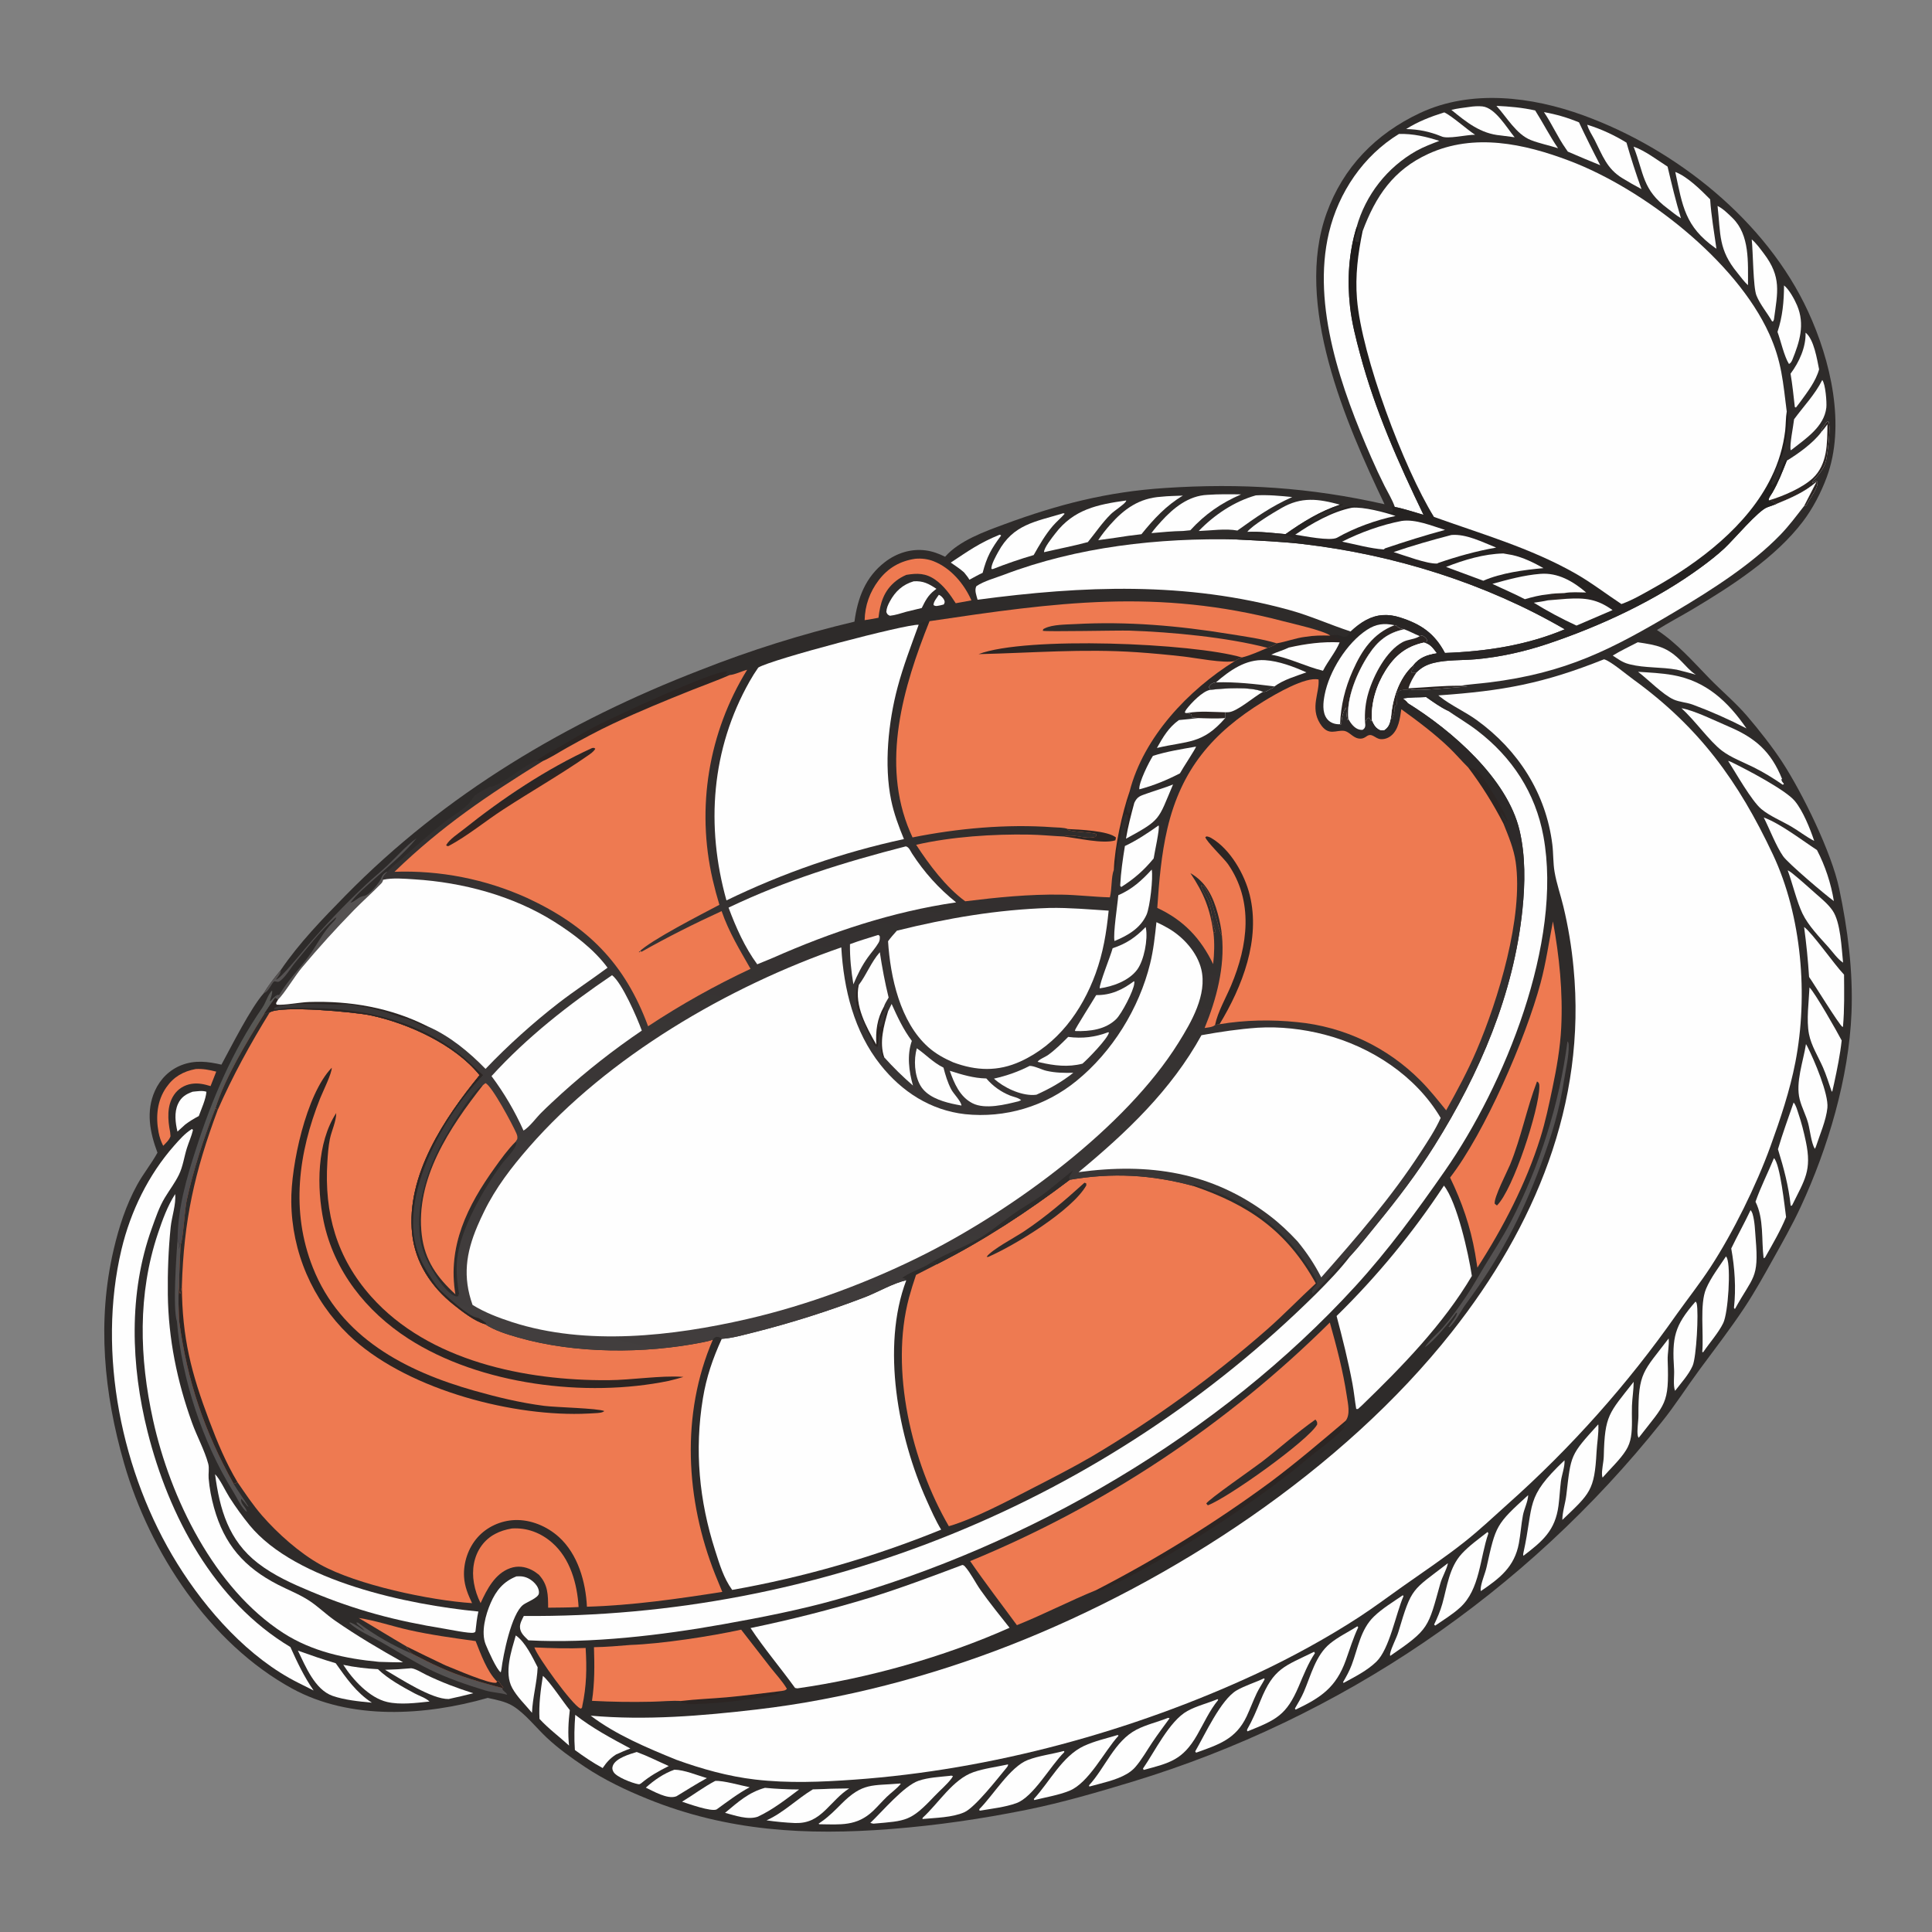 <svg width="438" height="438" viewBox="0 0 438 438" fill="none" xmlns="http://www.w3.org/2000/svg">
<rect x="0" y="0" width="438" height="438" fill="#808080" stroke="none"/>
<path d="M313.884 114.316C304.994 95.705 293.357 68.93 300.734 48.373C304.491 37.897 311.915 30.316 321.932 25.617C333.52 20.18 347.297 21.899 358.995 26.165C380.034 33.838 400.398 50.034 409.909 70.621C415.031 81.705 418.493 96.476 414.122 108.228C412.834 111.691 410.976 115.279 408.737 118.225C402.487 126.449 392.592 132.822 383.825 138.06C381.118 139.678 378.303 141.138 375.639 142.823C380.222 145.835 383.731 149.895 387.515 153.78C390.323 156.665 393.4 159.219 396.042 162.284C398.619 165.276 401.878 169.421 404.036 172.738C408.649 179.822 415.213 193.204 416.96 201.472C418.904 210.682 420.127 220.208 419.749 229.631C419.161 244.311 414.421 260.27 408.268 273.536C406.346 277.683 404.1 281.644 401.871 285.63C399.831 289.281 397.817 292.917 395.507 296.407C392.299 301.253 388.749 305.839 385.299 310.509C382.397 314.44 379.775 318.604 376.704 322.407C345.887 361.099 304.052 389.525 256.731 403.927C248.847 406.318 240.765 408.681 232.69 410.308C222.465 412.368 212.411 413.833 202.023 414.648C182.802 416.158 164.911 415.157 146.879 407.86C141.853 405.826 137.065 403.546 132.541 400.533C129.544 398.535 126.638 396.45 124 393.988C121.604 391.751 119.005 388.415 116.274 386.757C114.552 385.712 112.512 385.367 110.572 384.927C96.432 388.979 79.454 390.064 66.171 382.777C47.494 372.529 33.931 351.906 28.131 331.753C23.564 315.88 21.97 299.508 25.762 283.314C26.962 278.188 28.553 273.247 31.094 268.609C32.476 266.085 34.317 263.839 35.699 261.324C33.981 256.733 33.029 251.961 35.124 247.292C36.317 244.636 38.434 242.519 41.163 241.467C44.221 240.286 47.111 240.66 50.203 241.362C52.483 237.174 56.809 228.562 59.743 225.234C60.854 223.38 62.272 221.575 63.656 219.915C67.785 213.823 73.132 208.316 78.269 203.077C100.965 179.929 128.625 163.548 158.722 151.925C170.108 147.429 181.802 143.755 193.714 140.933C194.433 135.546 196.211 130.799 200.654 127.395C203.292 125.374 206.594 124.332 209.917 124.786C211.472 124.998 212.859 125.53 214.265 126.216C217.488 122.545 223.239 120.502 227.726 118.846C239.966 114.328 251.029 111.496 264.096 110.634C281.402 109.493 296.985 110.496 313.884 114.316Z" fill="#2E2B2A"/>
<path d="M212.851 134.841C213.284 135.006 213.815 135.549 214.017 135.965C214.257 136.458 214.182 136.593 213.966 137.036L213.188 137.234C212.563 137.331 212.172 137.555 211.637 137.168C211.633 136.375 212.418 135.49 212.851 134.841Z" fill="#FEFEFE"/>
<path d="M154.361 385.628C157.796 385.213 161.295 385.1 164.744 384.792C168.887 384.422 173.006 383.855 177.136 383.37C176.568 384.011 176.254 384.103 175.429 384.272C169.77 385.429 161.449 386.407 155.655 386.347L155.768 386.163C155.37 386.139 154.972 386.107 154.575 386.067L154.361 385.628Z" fill="#2C2523"/>
<path d="M43.68 247.5C44.643 247.419 45.89 247.181 46.802 247.513C46.639 249.294 45.677 251.337 45.068 253.02C43.967 253.591 42.986 254.192 41.994 254.936L40.23 256.54C39.759 254.511 39.459 252.201 40.361 250.248C41.067 248.717 42.144 248.052 43.68 247.5Z" fill="#FEFEFE"/>
<path d="M327.429 25.483C329.086 26.226 332.519 29.308 334.409 30.55C332.542 30.519 328.119 31.621 326.738 30.898C324.041 29.813 321.695 29.332 318.786 29.252C321.517 27.535 324.364 26.437 327.429 25.483Z" fill="#FEFEFE"/>
<path d="M113.865 382.69C113.93 383.47 114.724 383.485 114.974 384.225C113.354 383.731 111.667 383.738 110.036 383.246C105.803 381.971 101.297 380.412 97.335 378.462C93.58 376.614 89.967 374.295 86.322 372.227C83.983 370.899 81.143 369.716 79.159 367.899L79.42 367.822C80.607 368.279 81.611 369.03 82.657 369.74C82.317 369.28 81.971 368.983 81.515 368.63C81.144 368.343 80.978 368.273 80.781 367.843L81.165 367.864C85.083 370.794 89.031 373.036 93.534 374.973C95.613 376.056 97.685 377.101 99.828 378.053C104.394 380.115 109.035 381.428 113.865 382.69Z" fill="#555252"/>
<path d="M226.607 121.227C226.834 121.252 226.705 121.215 226.96 121.41C224.729 124.414 223.724 126.199 222.772 129.867C221.75 130.325 220.766 130.904 219.776 131.431C219.447 130.83 218.976 130.299 218.551 129.76C217.623 128.933 216.564 128.253 215.546 127.543C219.624 124.846 221.977 123.13 226.607 121.227Z" fill="#FEFEFE"/>
<path d="M152.89 401.204C155.15 401.234 158.039 402.472 160.256 403.114C157.933 404.384 155.68 405.824 153.413 407.195C153.348 407.222 153.284 407.252 153.217 407.276C151.263 407.935 148.168 406.097 146.412 405.272C148.308 403.561 150.474 402.062 152.89 401.204Z" fill="#FEFEFE"/>
<path d="M333.081 24.248C333.969 24.101 335.192 24.023 336.084 24.124C339.022 24.457 341.58 28.954 343.379 31.121L340.211 30.705C335.656 30.319 332.448 27.696 329.039 24.911C330.363 24.58 331.73 24.434 333.081 24.248Z" fill="#FEFEFE"/>
<path d="M40.27 280.69C40.329 281.073 40.322 281.776 40.599 282.033C40.65 282.548 40.616 282.797 40.412 283.274C40.783 282.57 40.842 282.555 40.685 281.729C40.795 281.905 40.9 282.033 40.934 282.241C40.786 285.363 40.616 288.485 40.591 291.612C40.356 294.286 40.49 296.922 40.63 299.598C42.461 313.151 46.305 324.432 52.969 336.398C54.04 338.199 55.318 339.835 56.373 341.646L56.362 341.492L56.109 341.495C55.658 340.883 55.206 340.316 54.687 339.762C54.471 340.909 55.593 341.477 55.925 342.513C55.953 342.6 55.977 342.688 56.003 342.776L55.978 342.483L56.005 342.737C55.848 342.658 55.742 342.615 55.609 342.48C54.545 341.4 53.641 339.422 52.812 338.086C45.944 327.011 41.195 312.627 40.11 299.583C39.112 296.538 40.009 284.339 40.27 280.69Z" fill="#555252"/>
<path d="M93.008 378.224C93.871 378.085 95.739 379.268 96.582 379.676C100.079 381.374 103.598 382.702 107.3 383.874C105.447 384.34 103.587 384.776 101.72 385.183C97.867 385.252 90.775 380.596 87.296 378.556C89.204 378.51 91.109 378.4 93.008 378.224Z" fill="#FEFEFE"/>
<path d="M162.142 403.751C163.928 403.619 167.99 404.797 169.955 405.18C167.302 406.604 164.896 408.456 162.46 410.214C161.218 410.785 156.086 408.94 154.626 408.459C157.173 406.929 159.503 405.135 162.142 403.751Z" fill="#FEFEFE"/>
<path d="M207.134 131.788C209.293 131.65 210.557 132.335 212.297 133.494C212.236 133.54 212.174 133.586 212.113 133.633L211.819 133.865C210.381 134.977 209.75 136.249 208.967 137.842L205.445 138.693C204.229 139.045 203.009 139.468 201.746 139.597C201.189 139.32 201.194 139.314 200.935 138.747C200.986 137.846 201.306 137.138 201.732 136.35C202.964 134.071 204.636 132.525 207.134 131.788Z" fill="#FEFEFE"/>
<path d="M63.655 219.915C63.678 220.649 63.154 221.216 62.756 221.793L62.566 222.065C63.389 222.155 68.408 215.933 69.296 214.894C73.6 209.836 78.186 205.025 83.031 200.483C84.544 199.059 86.171 197.764 87.683 196.34C89.862 194.29 92.005 191.767 94.438 190.037C91.598 193.541 87.852 196.61 84.496 199.617C82.772 201.163 80.824 202.8 79.447 204.661C80.524 204.389 81.206 203.374 82.288 203.165C82.361 203.151 82.436 203.14 82.51 203.124C83.839 202.85 85.776 200.371 86.377 199.227C86.493 199.005 86.551 198.754 86.678 198.538C86.928 198.112 87.437 197.689 87.914 197.577C87.547 198.024 86.743 198.681 86.793 199.259C86.799 199.325 86.83 199.387 86.848 199.451C86.772 199.797 86.684 200.02 86.433 200.278C84.436 202.327 82.288 204.237 80.278 206.278C76.144 210.505 72.177 214.89 68.385 219.426C66.857 221.248 64.41 225.296 63.041 226.607L62.355 226.267L62.944 225.514L63.056 225.615L63.334 225.514C65.175 222.36 67.831 219.753 69.974 216.819C71.821 214.289 73.263 211.241 75.515 209.026C75.865 208.682 76.076 208.45 76.266 207.982L75.989 208.12L76.008 208.099C72.648 210.985 69.698 214.868 66.872 218.279C65.849 219.513 64.791 221.417 63.515 222.375C63.039 222.732 62.799 222.563 62.244 222.465C61.906 222.711 61.982 222.608 61.779 222.907C61.292 223.63 60.825 224.612 60.055 225.063C59.953 225.125 59.847 225.179 59.743 225.234C60.854 223.38 62.272 221.575 63.655 219.915Z" fill="#555252"/>
<path d="M144.353 397.192C146.805 398.088 149.218 399.318 151.61 400.374C149.332 401.516 147.318 402.641 145.362 404.282C145.079 404.444 145.03 404.551 144.686 404.487C143.335 404.241 139.728 402.877 139.08 401.7C138.808 401.206 138.735 400.836 138.939 400.295C139.58 398.586 142.784 397.671 144.353 397.192Z" fill="#FEFEFE"/>
<path d="M409.335 75.419C411.237 76.875 411.944 81.496 412.404 83.734C411.643 86.481 409.752 88.877 408.108 91.152L407.156 92.392L406.901 92.281C406.613 89.746 406.362 87.234 405.933 84.717C407.881 82.111 409.438 78.719 409.335 75.419Z" fill="#FEFEFE"/>
<path d="M404.453 64.706C405.61 65.621 406.842 67.879 407.417 69.246C409.237 73.574 407.99 77.515 406.318 81.624C406.104 82.042 406.001 82.293 405.575 82.519C404.465 80.734 403.74 77.337 402.973 75.249C404.13 71.759 404.433 68.368 404.453 64.706Z" fill="#FEFEFE"/>
<path d="M339.253 24C342.241 24.143 345.105 24.386 348.035 25.038C349.823 27.861 351.328 30.839 353.217 33.604C351.196 32.948 349.04 32.531 347.068 31.76C343.762 30.466 341.597 26.562 339.253 24Z" fill="#FEFEFE"/>
<path d="M121.614 172.461C123.247 171.197 125.306 170.219 127.098 169.181C129.791 167.621 132.46 165.946 135.234 164.536C139.259 162.49 161.885 151.91 164.904 152.229C164.643 152.787 164.602 152.751 164.062 153.048C163.964 153.102 163.87 153.161 163.773 153.215C163.714 153.247 163.654 153.275 163.595 153.305C164.251 153.116 164.733 153.039 165.415 153.041C162.636 154.265 159.752 155.282 156.93 156.409C150.944 158.8 144.944 161.266 139.107 164C135.479 165.699 131.965 167.612 128.467 169.562C126.708 170.542 124.898 171.744 123.058 172.544C122.588 172.581 122.085 172.499 121.614 172.461Z" fill="#2C2523"/>
<path d="M350.028 25.416C352.793 25.915 355.375 26.663 357.971 27.741C359.509 31.014 361.116 34.254 362.791 37.458C360.326 36.463 357.874 35.434 355.437 34.372C355.285 34.151 355.137 33.926 354.983 33.708C353.116 31.061 351.844 28.096 350.028 25.416Z" fill="#FEFEFE"/>
<path d="M173.425 405.317C175.998 405.557 178.58 405.682 181.165 405.689C178.163 407.945 175.218 410.259 171.801 411.861C169.519 412.648 166.634 411.564 164.371 410.989C167.29 408.568 169.687 406.339 173.425 405.317Z" fill="#FEFEFE"/>
<path d="M413.118 86.152C413.854 87.037 414.173 91.246 414.044 92.398C413.565 96.71 409.446 99.386 406.326 101.848L405.965 102.081C405.669 100.904 406.563 96.663 406.734 95.051C408.877 92.123 411.493 89.421 413.118 86.152Z" fill="#FEFEFE"/>
<path d="M397.13 54.279C398.127 55.098 399.055 56.395 399.846 57.435C403.929 62.797 403.009 66.211 402.169 72.41L402.008 72.825L401.754 72.874C400.659 70.942 399.018 69.034 398.201 66.988C397.44 65.082 397.44 57.05 397.13 54.279Z" fill="#FEFEFE"/>
<path d="M123.076 379.941C124.598 381.143 127.674 385.863 129.178 387.688C128.856 390.393 128.711 393.026 129.007 395.738C126.783 393.697 124.352 391.916 122.307 389.687C122.127 386.383 122.569 383.192 123.076 379.941Z" fill="#FEFEFE"/>
<path d="M44.382 242.356C45.985 242.26 47.48 242.555 49.023 242.947L47.736 246.227C46.277 245.789 44.932 245.475 43.393 245.725C41.776 245.988 40.36 246.858 39.443 248.225C37.78 250.699 38.028 253.886 38.575 256.668L38.656 257.605C38.329 258.499 37.645 259.092 36.998 259.763C36.487 258.775 36.154 257.772 35.947 256.681C35.281 253.167 35.615 249.506 37.711 246.505C39.393 244.097 41.551 242.88 44.382 242.356Z" fill="#EE7A51"/>
<path d="M389.384 46.69C390.579 47.256 391.845 48.507 392.797 49.441C396.726 53.302 396.262 59.514 396.285 64.648C395.4 63.88 394.626 62.757 393.873 61.843C389.553 56.59 390.1 53.163 389.384 46.69Z" fill="#FEFEFE"/>
<path d="M371.288 145.606C375.733 146.281 377.978 146.62 381.323 150.067C382.266 151.04 383.156 152.077 384.281 152.845C384.343 152.888 384.407 152.928 384.471 152.969C383.045 152.536 381.584 152.193 380.138 151.822C376.665 151.187 372.867 151.468 369.498 150.611C369.376 150.58 369.257 150.545 369.137 150.513C367.824 150.165 366.742 149.36 365.623 148.619C367.43 147.508 369.406 146.59 371.288 145.606Z" fill="#FEFEFE"/>
<path d="M370.345 33.245C372.963 34.155 375.713 36.282 378.051 37.773C378.977 41.705 379.899 45.605 381.083 49.47C380.055 48.875 379.075 48.024 378.119 47.312C372.279 42.966 372.76 39.412 370.345 33.245Z" fill="#FEFEFE"/>
<path d="M305.096 322.073L305.233 322.42C304.93 322.766 304.63 323.087 304.299 323.408C303.952 323.741 304.063 323.568 303.909 323.957C304.239 323.708 304.575 323.468 304.917 323.237C304.562 324.507 299.397 328.363 297.994 329.454C296.086 330.934 294.29 332.561 292.369 334.028C282.649 341.531 272.401 348.323 261.705 354.352C257.573 356.681 253.161 359.045 248.787 360.873L248.578 360.8L248.509 360.488C262.338 353.369 275.576 345.156 288.096 335.928C293.958 331.53 299.508 326.804 305.096 322.073Z" fill="#2C2523"/>
<path d="M359.838 28.28C362.875 29.195 366.053 30.673 368.737 32.338C369.754 35.885 370.888 39.397 372.137 42.868C370.675 42.102 369.216 41.258 367.807 40.4C364.259 38.243 363.3 35.209 361.523 31.734C360.961 30.632 360.139 29.471 359.838 28.28Z" fill="#FEFEFE"/>
<path d="M186.72 405.591C188.643 405.477 190.594 405.496 192.522 405.452C190.441 406.778 188.95 408.604 187.195 410.298C185.07 412.349 183.212 413.371 180.237 413.3C178.076 413.204 175.921 413 173.781 412.689C177.609 410.965 180.678 407.838 184.278 405.665L186.72 405.591Z" fill="#FEFEFE"/>
<path d="M40.27 280.69C40.267 280.611 40.259 280.532 40.261 280.453C40.426 273.534 42.287 267.154 44.386 260.631C48.071 249.177 52.619 238.398 59.473 228.449C60.297 227.253 60.698 225.519 61.687 224.533C61.812 225.247 61.373 226.235 61.172 226.941L61.506 226.954L61.225 227.086C61.769 226.428 62.19 225.929 62.945 225.514L62.355 226.267C61.514 227.456 60.681 228.645 59.89 229.869C55.938 236.206 51.065 244.179 48.825 251.275C46.2 257.947 43.839 265.131 42.317 272.152C41.826 274.417 41.55 280.746 40.934 282.241C40.9 282.033 40.795 281.905 40.685 281.729C40.842 282.555 40.783 282.57 40.413 283.274C40.616 282.797 40.651 282.548 40.6 282.033C40.323 281.776 40.33 281.073 40.27 280.69Z" fill="url(#paint0_linear_43_916)"/>
<path d="M384.394 295.075C384.524 295.201 384.627 295.368 384.665 295.545C385.117 297.654 384.597 307.644 383.733 309.633C382.867 311.634 381.075 313.581 379.753 315.315C379.263 314.105 379.618 311.84 379.528 310.462C379.049 303.225 379.58 300.563 384.394 295.075Z" fill="#FEFEFE"/>
<path d="M116.932 370.767C119.08 372.225 120.738 375.741 121.89 377.982C121.752 381.436 120.744 384.805 120.609 388.306C119.116 386.501 117.26 384.753 116.129 382.692C114.234 379.238 115.928 374.278 116.932 370.767Z" fill="#FEFEFE"/>
<path d="M379.798 38.981C382.57 40.041 385.636 43.095 387.705 45.193C387.944 48.91 388.616 52.688 389.127 56.38C389.024 56.316 388.917 56.258 388.821 56.188C382.007 51.325 381.449 46.764 379.798 38.981Z" fill="#FEFEFE"/>
<path d="M130.418 388.77C134.309 391.803 138.572 394.08 142.91 396.401C141.803 396.801 140.737 397.278 139.663 397.757C138.335 398.604 137.496 399.547 136.629 400.832C134.42 399.639 132.358 398.225 130.333 396.745C130.136 394.044 130.215 391.467 130.418 388.77Z" fill="#FEFEFE"/>
<path d="M77.827 377.431C80.433 377.978 83.019 378.288 85.679 378.421C88.056 380.686 91.129 382.362 94.011 383.911C95.057 384.473 96.529 384.933 97.375 385.748C94.386 386.069 90.732 386.539 87.781 385.855C83.749 384.92 79.963 380.78 77.827 377.431Z" fill="#FEFEFE"/>
<path d="M67.539 374.214C70.385 375.234 73.205 376.209 76.106 377.065C78.555 380.508 80.721 383.671 84.302 386.011C81.453 385.739 78.081 385.408 75.39 384.463C71.394 383.058 69.271 377.792 67.539 374.214Z" fill="#FEFEFE"/>
<path d="M284.708 112.304C287.478 112.147 290.205 112.413 292.955 112.684C288.051 114.887 284.854 117.193 280.529 120.278C277.854 119.778 274.513 120.287 271.759 120.383C275.266 116.74 279.822 113.671 284.708 112.304Z" fill="#FEFEFE"/>
<path d="M273.699 112.19C276.255 112.004 278.81 112.046 281.37 112.081C276.826 114.046 273.211 116.554 269.856 120.213L268.243 120.376C265.835 120.417 263.431 120.645 261.034 120.862C261.714 119.917 262.507 119.024 263.29 118.164C266.062 115.119 269.456 112.385 273.699 112.19Z" fill="#FEFEFE"/>
<path d="M282.734 120.616C283.874 119.098 288.644 116.261 290.457 115.21C295.051 112.544 298.866 113.079 303.8 114.418C299.322 115.871 295.256 118.383 291.443 121.091C288.596 120.858 285.587 120.449 282.734 120.616Z" fill="#FEFEFE"/>
<path d="M204.087 404.333L204.21 404.41C203.339 405.496 202.054 406.382 201.045 407.357C199.996 408.373 199.041 409.483 197.99 410.497C194.255 414.092 190.507 413.623 185.733 413.57L185.583 413.444C185.84 413.268 186.088 413.089 186.341 412.909C187.98 411.754 189.3 410.405 190.71 408.991C195.631 404.049 197.692 404.893 204.087 404.333Z" fill="#FEFEFE"/>
<path d="M396.869 274.345C397.071 274.599 397.212 274.839 397.306 275.149C397.847 276.941 397.875 279.05 398.031 280.917C398.794 289.957 397.4 289.347 393.358 296.7L393.27 296.734L393.101 296.505C393.599 292.07 393.279 287.418 392.487 283.04C393.895 280.115 395.484 277.283 396.869 274.345Z" fill="#FEFEFE"/>
<path d="M355.362 236.079C355.597 236.338 355.631 236.606 355.64 236.948C355.704 239.45 354.994 242.264 354.607 244.75C353.501 251.865 351.826 257.284 349.354 263.985C344.978 275.839 339.852 285.438 332.369 295.582C331.13 297.258 330.243 299.288 328.759 300.742C328.694 300.806 328.626 300.868 328.558 300.933L328.643 300.898L328.269 300.71L328.466 300.727C328.934 299.919 330.284 298.454 330.326 297.609L330.102 297.677C328.973 299.316 327.634 300.823 326.336 302.329C325.236 303.507 324.325 304.525 323.014 305.477C323.885 303.954 325.931 302.314 327.12 300.943C329.052 298.721 330.739 296.332 332.386 293.896C333.93 291.608 335.213 289.236 336.648 286.89C338.622 283.663 340.684 280.461 342.444 277.11C349.107 264.29 353.479 250.404 355.362 236.079Z" fill="#555252"/>
<path d="M241.056 116.358C241.167 116.361 241.266 116.432 241.366 116.478C240.519 117.446 239.523 118.262 238.684 119.234C236.978 121.209 235.626 123.574 234.345 125.836C231.214 126.755 228.126 127.814 225.091 129.011L224.77 128.988C224.646 128.045 225.837 125.977 226.308 125.109C229.702 118.85 234.711 118.287 241.056 116.358Z" fill="#FEFEFE"/>
<path d="M263.213 112.619C264.842 112.436 266.523 112.433 268.166 112.36C264.35 114.633 261.54 117.684 258.775 121.109C256.784 121.322 254.814 121.607 252.838 121.923L248.976 122.461C249.763 121.245 250.699 120.078 251.653 118.991C254.853 115.352 258.287 112.934 263.213 112.619Z" fill="#FEFEFE"/>
<path d="M391.298 284.835C391.371 284.957 391.461 285.068 391.516 285.198C392.43 287.313 391.809 297.609 390.665 299.959C389.587 302.175 387.605 304.38 386.195 306.459L386.095 306.572L385.913 306.499C386.277 302.393 385.304 295.663 386.781 292.179C387.874 289.6 389.761 287.172 391.298 284.835Z" fill="#FEFEFE"/>
<path d="M370.367 313.268C370.365 315.08 370.048 316.896 369.978 318.709C369.89 321.032 370.134 323.474 369.751 325.769C369.569 326.847 369.225 327.82 368.649 328.75C367.296 330.936 365.022 333.006 363.316 334.984C363.281 334.843 363.228 334.704 363.211 334.559C363.061 333.312 363.555 331.522 363.587 330.192C363.807 320.722 364.757 320.441 370.367 313.268Z" fill="#FEFEFE"/>
<path d="M255.323 113.463C255.304 113.534 255.306 113.615 255.266 113.677C254.755 114.455 252.689 115.724 251.85 116.546C249.895 118.464 248.356 120.782 246.625 122.898C243.366 123.78 239.989 124.413 236.7 125.187C236.608 124.248 238.605 121.777 239.228 120.961C243.424 115.452 248.837 114.371 255.323 113.463Z" fill="#FEFEFE"/>
<path d="M215.349 402.596C215.753 402.515 215.527 402.522 216.029 402.646C215.92 402.879 215.901 402.947 215.726 403.18C214.658 404.6 213.061 405.926 211.832 407.227C206.432 412.943 205.53 412.791 197.991 413.442L197.307 413.273C200.001 410.702 204.947 404.844 208.233 403.717C210.465 402.954 213.011 402.853 215.349 402.596Z" fill="#FEFEFE"/>
<path d="M409.431 236.7C409.544 236.89 409.654 237.08 409.754 237.277C411.258 240.226 414.598 248.045 414.286 251.153C413.999 253.999 412.554 257.274 411.66 260.02L411.429 260.456C410.625 259.079 410.353 256.264 409.925 254.66C409.431 252.815 408.49 251.123 408.011 249.254C407.019 245.387 408.822 240.62 409.431 236.7Z" fill="#FEFEFE"/>
<path d="M402.168 262.56C403.58 263.871 404.621 273.735 404.917 275.923C403.618 279.077 401.88 282.025 400.203 284.989C400.075 285.179 400.173 285.068 399.827 285.237C399.305 281.092 399.927 276.323 397.987 272.443C399.161 269.094 400.823 265.854 402.168 262.56Z" fill="#FEFEFE"/>
<path d="M362.327 322.922C362.34 322.982 362.359 323.04 362.364 323.1C362.451 325.04 362.056 327.206 361.951 329.169C361.48 337.981 360.458 338.575 354.196 344.574C354.183 342.851 354.889 340.761 355.094 339.003C356.185 329.696 355.907 330.008 362.327 322.922Z" fill="#FEFEFE"/>
<path d="M405.287 197.309C405.743 197.533 406.13 197.829 406.523 198.149C408.286 199.574 409.971 201.125 411.673 202.62C412.997 203.783 414.443 204.96 415.452 206.42C417.3 209.091 417.484 214.939 417.841 218.241C416.626 217.464 415.51 215.845 414.535 214.748C412.479 212.438 409.958 209.874 408.621 207.077C407.359 204.438 406.359 200.237 405.287 197.309Z" fill="#FEFEFE"/>
<path d="M354.688 331.06C354.791 332.506 354.053 334.369 353.871 335.846C353.644 337.664 353.563 339.501 353.326 341.321C352.592 346.985 349.711 349.401 345.368 352.716C345.306 352.325 345.282 352.438 345.357 352.102C347.865 340.806 345.594 339.675 354.688 331.06Z" fill="#FEFEFE"/>
<path d="M410.223 223.857C411.482 225.078 416.54 233.979 417.524 235.883C417.167 239.14 416.504 242.367 415.817 245.569L415.383 247.483L415.236 247.397C414.605 245.594 414.04 243.71 413.272 241.965C412.21 239.553 410.62 237.05 410.114 234.45C409.485 231.218 410.086 227.165 410.223 223.857Z" fill="#FEFEFE"/>
<path d="M378.297 303.441C378.464 305.032 378.017 306.743 378.075 308.362C378.434 318.457 377.572 318.119 371.511 325.955C371.402 325.79 371.346 325.735 371.304 325.514C371.064 324.244 371.453 322.281 371.445 320.912C371.393 311.068 372.57 310.967 378.297 303.441Z" fill="#FEFEFE"/>
<path d="M406.627 249.949C407.16 250.513 407.455 251.702 407.707 252.438C408.413 254.502 408.944 256.641 409.397 258.773C410.802 265.411 409.13 267.462 406.292 273.239C406.159 273.356 406.253 273.292 405.971 273.361C405.477 268.84 404.412 264.864 403.077 260.533C404.127 256.968 405.417 253.46 406.627 249.949Z" fill="#FEFEFE"/>
<path d="M318.036 361.652L318.183 361.861C316.44 365.867 315.026 373.836 312.022 376.733C309.894 378.784 307.184 380.123 304.615 381.526L304.472 381.372C305.223 380.095 305.922 378.823 306.446 377.433C307.873 373.641 308.439 369.426 311.478 366.483C313.395 364.624 315.841 363.164 318.036 361.652Z" fill="#FEFEFE"/>
<path d="M307.738 368.69L307.917 368.938C306.769 371.359 306.016 373.87 305.111 376.383C302.889 382.568 299.455 384.869 293.732 387.585L293.556 387.356C294.262 386.127 295.019 384.886 295.581 383.584C297.196 379.843 298.236 375.311 301.514 372.617C303.362 371.098 305.708 369.969 307.738 368.69Z" fill="#FEFEFE"/>
<path d="M286.569 380.489L286.71 380.694C286.146 381.753 285.457 382.739 284.935 383.821C284.101 385.553 283.447 387.369 282.628 389.108C280.16 394.337 276.225 395.522 271.16 397.35L270.963 397.051C273.138 393.319 276.778 385.292 280.374 383.216C282.262 382.125 284.574 381.441 286.569 380.489Z" fill="#FEFEFE"/>
<path d="M264.825 389.448L265.157 389.546C263.837 391.366 262.494 393.141 261.239 395.013C260.005 396.852 258.816 398.971 257.361 400.635C256.82 401.251 256.142 401.769 255.439 402.179C252.975 403.617 249.827 404.222 247.1 404.992L246.935 404.99L246.893 404.746C250.552 400.776 252.669 394.705 257.659 392.123C259.868 390.979 262.501 390.376 264.825 389.448Z" fill="#FEFEFE"/>
<path d="M346.448 338.956C346.414 340.408 345.528 342.076 345.255 343.55C344.865 345.629 344.735 347.769 344.348 349.859C343.355 355.233 340.021 357.796 335.716 360.715C335.701 360.574 335.665 360.435 335.671 360.293C335.757 358.781 336.681 356.81 337.023 355.272C339.125 345.768 339.125 345.631 346.448 338.956Z" fill="#FEFEFE"/>
<path d="M228.523 400.004C228.53 400.034 228.54 400.062 228.538 400.092C228.511 400.391 228.35 400.571 228.166 400.794C226.237 403.114 221.087 409.755 218.617 410.854C215.907 412.06 212.059 412.105 209.125 412.385L209.175 412.105C212.763 408.846 216.021 403.368 220.717 401.752C223.153 400.911 225.987 400.56 228.523 400.004Z" fill="#FEFEFE"/>
<path d="M328.235 354.401C328.228 354.463 328.228 354.53 328.214 354.592C327.854 356.072 326.952 357.498 326.535 358.991C323.724 369.086 324.047 369.31 315.172 375.405C315.138 375.209 315.106 375.112 315.15 374.894C315.452 373.412 316.571 371.496 317.039 369.926C320.08 359.742 320.014 360.715 328.235 354.401Z" fill="#FEFEFE"/>
<path d="M276.041 385.203L276.165 385.408C274.212 387.769 272.91 390.72 271.38 393.37C268.119 399.023 265.17 399.681 259.284 401.255L259.122 400.948C261.767 397.151 265.106 390.16 269.186 387.897C271.267 386.745 273.825 386.133 276.041 385.203Z" fill="#FEFEFE"/>
<path d="M371.359 152.302C374.002 152.474 376.676 152.59 379.287 153.058C386.755 154.397 391.704 158.982 395.943 165.141C392.046 163.12 387.884 161.274 383.767 159.748C382.392 159.238 380.728 159.167 379.42 158.578C376.966 157.473 373.662 154.054 371.359 152.302Z" fill="#FEFEFE"/>
<path d="M399.856 185.326C403.578 186.678 408.477 190.463 411.921 192.711C413.783 196.272 415.114 200.316 415.751 204.282C413.835 202.906 405.372 195.721 404.254 194.122C402.673 191.862 401.155 187.903 399.856 185.326Z" fill="#FEFEFE"/>
<path d="M253.396 393.336L253.58 393.492C250.285 397.124 246.852 404.215 242.397 406.003C239.966 406.976 237.057 407.46 234.499 408.091C234.424 408.039 234.414 407.928 234.379 407.845C237.97 403.946 240.81 398.127 245.731 395.825C248.097 394.72 250.886 394.097 253.396 393.336Z" fill="#FEFEFE"/>
<path d="M337.256 347.307L337.425 347.637C335.491 353.193 335.549 360.315 331.019 364.44C329.323 365.985 327.264 367.24 325.373 368.54L325.123 368.305C325.857 366.78 326.52 365.251 326.979 363.619C328.092 359.68 328.521 355.347 331.432 352.207C333.141 350.366 335.284 348.856 337.256 347.307Z" fill="#FEFEFE"/>
<path d="M241.103 396.976L241.266 397.002L241.274 397.233C238.122 400.332 234.27 407.415 230.399 408.796C227.82 409.716 224.907 410.02 222.214 410.486L222.013 410.413L222.032 410.135C225.159 407.032 228.994 400.548 233.015 399.001C235.523 398.037 238.487 397.688 241.103 396.976Z" fill="#FEFEFE"/>
<path d="M409.004 210.152C410.969 211.621 415.786 218.577 418.061 220.963C418.087 224.909 418.172 228.831 417.817 232.767L417.698 232.799C416.973 232.384 411.205 222.991 410.133 221.481C409.89 217.692 409.513 213.914 409.004 210.152Z" fill="#FEFEFE"/>
<path d="M121.147 373.483C125.026 373.662 128.888 373.782 132.769 373.609C133.051 378.226 132.986 382.262 132 386.804C131.954 387.187 132.021 386.991 131.736 387.365C131.666 387.343 131.593 387.328 131.526 387.299C129.721 386.499 121.855 375.651 121.147 373.483Z" fill="#EE7A51"/>
<path d="M297.917 374.475L298.103 374.781C296.538 377.157 295.539 379.719 294.427 382.322C291.631 388.877 289.315 389.901 282.841 392.504L282.743 392.427L282.722 392.119C283.958 389.957 284.822 387.878 285.756 385.568C288.763 378.132 291.172 377.79 297.917 374.475Z" fill="#FEFEFE"/>
<path d="M391.777 172.497C392.023 172.554 392.226 172.63 392.453 172.741C395.95 174.436 404.802 179.063 406.896 181.592C408.773 183.86 410.352 187.839 411.299 190.644C409.537 189.759 407.777 188.364 406.038 187.351C403.919 186.117 401.158 184.971 399.303 183.415C397.09 181.554 393.486 175.159 391.777 172.497Z" fill="#FEFEFE"/>
<path d="M207.494 126.679C208.887 126.548 210.351 126.724 211.654 127.237C215.557 128.774 218.574 132.365 220.232 136.112L216.673 136.759C215.411 134.784 213.978 132.786 212.031 131.427C209.865 129.914 207.949 129.913 205.471 130.329C204.633 130.694 203.838 131.138 203.123 131.709C200.357 133.914 199.553 136.701 199.158 140.055C198.121 140.27 197.065 140.42 196.021 140.594C196.09 137.26 197.185 134.214 199.195 131.558C201.306 128.769 204.039 127.185 207.494 126.679Z" fill="#EE7A51"/>
<path d="M381.199 160.569C383.96 160.984 389.127 163.534 391.908 164.719C397.964 167.297 401.499 170.364 404.027 176.635L403.865 176.615C403.856 177.118 404.087 177.248 404.378 177.642L404.395 177.811L404.143 177.893C402.004 176.413 399.863 175.104 397.537 173.942C395.195 172.773 392.459 171.77 390.376 170.187C387.557 168.045 384.305 163.365 381.199 160.569Z" fill="#FEFEFE"/>
<path d="M412.873 97.991C412.894 97.87 412.911 97.749 412.935 97.629C413.018 97.187 413.191 96.966 413.465 96.625C413.837 96.16 413.886 95.675 414.507 95.542C415.159 96.546 414.312 102.86 414.015 104.274C413.581 106.346 412.152 107.739 410.813 109.298L410.952 109.454L411.808 108.968C412.047 109.213 412.075 109.354 412.03 109.7C411.842 111.142 410.161 113.158 409.515 114.556C409.322 114.657 409.179 114.762 408.959 114.774L411.786 109.265C409.169 111.567 405.871 112.965 402.68 114.273C401.95 113.867 401.893 113.565 400.99 113.451C400.845 113.001 401.553 112.142 401.799 111.718C403.15 109.402 404.098 106.922 405.088 104.437C407.656 102.881 411.087 100.41 412.873 97.991Z" fill="#FEFEFE"/>
<path d="M412.873 97.991C412.894 97.87 412.911 97.749 412.935 97.629C413.018 97.187 413.191 96.966 413.465 96.625C413.837 96.16 413.886 95.675 414.507 95.542C415.159 96.546 414.312 102.86 414.015 104.274C413.581 106.346 412.152 107.739 410.813 109.298L410.952 109.454L411.808 108.968C412.047 109.213 412.075 109.354 412.03 109.7C411.842 111.142 410.161 113.158 409.515 114.556C409.323 114.657 409.179 114.762 408.959 114.774L411.786 109.265C409.169 111.567 405.871 112.965 402.68 114.273C401.951 113.867 401.893 113.565 400.99 113.451C404.091 112.548 408.617 110.632 410.98 108.408C414.344 105.242 414.252 100.464 414.295 96.194C413.848 96.82 413.371 97.403 412.873 97.991Z" fill="#2C2523"/>
<path d="M117.082 357.378C117.327 357.367 117.571 357.36 117.816 357.357C119.186 357.357 120.372 357.997 121.302 359.004C121.832 359.577 122.288 360.454 122.167 361.262C122.016 362.27 119.466 363.183 118.626 363.812C115.931 365.826 114.062 375.254 113.673 378.489L113.53 379.137C112.593 378.553 110.617 374.064 110.123 372.852C108.98 370.046 110.085 366.055 111.248 363.39C112.489 360.548 114.151 358.533 117.082 357.378Z" fill="#FEFEFE"/>
<path d="M81.317 366.812C85.096 367.36 88.88 368.673 92.616 369.515C97.633 370.647 102.741 371.338 107.831 372.048C109.005 375.012 110.394 378.894 112.66 381.201L113.026 381.077C113.344 381.582 113.626 382.136 114.105 382.508L113.865 382.69C109.035 381.428 104.394 380.115 99.828 378.053C97.685 377.101 95.613 376.056 93.534 374.973C92.88 374.424 92.507 374.058 92.167 373.269C88.522 371.158 84.959 368.919 81.317 366.812Z" fill="#EE7A51"/>
<path d="M92.168 373.269C95.092 374.725 98.031 376.153 100.983 377.553C102.808 378.241 111.137 381.937 112.563 381.471L112.66 381.201L113.026 381.077C113.344 381.582 113.626 382.136 114.105 382.508L113.866 382.69C109.035 381.428 104.394 380.115 99.829 378.053C97.686 377.101 95.613 376.056 93.534 374.973C92.881 374.424 92.507 374.058 92.168 373.269Z" fill="#2C2523"/>
<path d="M116.046 346.518C119.484 346.296 122.619 347.504 125.182 349.75C129.286 353.341 130.86 359.062 131.174 364.329C128.879 364.46 126.566 364.44 124.267 364.477C124.251 361.553 124.256 359.282 122.157 356.996C121.644 356.589 121.13 356.221 120.546 355.924C119.002 355.137 117.331 354.932 115.681 355.511C112.214 356.728 110.382 360.328 108.956 363.437C108.224 362.008 107.714 360.476 107.444 358.893C106.924 355.956 107.404 352.815 109.203 350.376C110.895 348.086 113.307 346.978 116.046 346.518Z" fill="#EE7A51"/>
<path d="M48.757 334.223C49.881 335.329 51.093 338.004 52.023 339.469C53.422 341.659 54.945 343.767 56.585 345.783C67.094 358.555 92.683 363.818 108.453 365.347C108.117 366.791 107.978 368.266 107.807 369.738L107.724 370.005C107.599 370.052 107.48 370.119 107.35 370.148C106.436 370.364 101.799 369.415 100.721 369.24C89.728 367.454 80.865 365.133 70.583 360.85C66.359 359.089 62.107 357.195 58.466 354.378C51.823 349.239 49.807 342.2 48.757 334.223Z" fill="#FEFEFE"/>
<path d="M317.163 30.364C320.397 30.288 323.25 30.968 326.306 31.938C324.539 32.619 322.769 33.279 321.109 34.2C314.47 37.948 309.591 44.177 307.541 51.519C305.753 57.292 305.396 63.521 306.061 69.513C306.472 73.218 307.417 76.841 308.382 80.433C311.795 93.15 317.024 104.908 322.728 116.721C320.596 116.115 318.393 115.346 316.22 114.934C315.657 113.299 314.678 111.725 313.897 110.181C312.826 108.043 311.814 105.876 310.86 103.683C304.222 88.486 297.318 69.371 301.281 52.759C303.465 43.601 309.09 35.299 317.163 30.364Z" fill="#FEFEFE"/>
<path d="M142.916 372.924C149.88 372.683 161.121 370.972 168.026 369.456L174.705 378.057C175.941 379.619 177.391 381.163 178.405 382.876C178.007 383.303 177.691 383.261 177.136 383.37C173.007 383.855 168.887 384.422 164.745 384.792C161.295 385.1 157.796 385.213 154.362 385.628C152.184 385.506 149.885 385.761 147.694 385.795C143.199 385.898 138.7 385.831 134.209 385.594C134.826 381.52 134.789 377.535 134.656 373.431C137.407 373.389 140.175 373.153 142.916 372.924Z" fill="#EE7A51"/>
<path d="M402.68 114.273C405.871 112.965 409.169 111.567 411.786 109.265L408.959 114.774C407.231 116.99 405.586 119.211 403.625 121.238C397.132 127.954 388.124 133.685 380.121 138.458C365.307 147.294 355.037 152.562 337.581 154.719C335.397 154.989 333.19 155.127 331.017 155.464L332.69 155.655C330.087 155.766 321.842 156.702 319.939 156.338C318.904 156.394 317.817 156.253 316.932 156.834C316.447 157.666 316.639 158.8 316.74 159.727C316.491 160.087 316.506 160.014 316.117 160.126C316.136 160.207 316.164 160.286 316.177 160.369C316.282 161.084 315.953 162.468 315.493 163.026L315.352 162.589C315.675 158.467 317.12 153.803 320.253 150.924L320.611 151.056L320.499 151.239C320.253 151.651 320.035 151.981 319.971 152.468C320.439 152.521 320.726 152.556 321.169 152.381C322.388 151.239 323.481 150.665 325.11 150.269C328.07 149.55 331.505 149.73 334.553 149.46C340.092 148.969 345.654 147.716 350.924 145.948C362.941 141.914 375.495 136.071 385.754 128.52C387.532 127.213 389.303 125.831 390.922 124.33C393.097 122.314 398.58 115.738 400.663 115.006C401.337 114.769 402.006 114.517 402.68 114.273Z" fill="#FEFEFE"/>
<path d="M320.253 150.924L320.611 151.056L320.499 151.239C320.253 151.651 320.035 151.981 319.971 152.468C320.439 152.521 320.726 152.556 321.169 152.381C320.38 153.549 319.721 154.676 319.312 156.042C323.19 155.847 327.14 155.422 331.017 155.464L332.69 155.655C330.087 155.766 321.842 156.702 319.939 156.338C318.904 156.394 317.817 156.253 316.932 156.834C316.447 157.666 316.639 158.8 316.74 159.727C316.491 160.087 316.506 160.014 316.117 160.126C316.136 160.207 316.164 160.286 316.177 160.369C316.282 161.084 315.953 162.468 315.493 163.026L315.352 162.589C315.675 158.467 317.12 153.803 320.253 150.924Z" fill="#2C2523"/>
<path d="M352.064 208.886C353.518 216.801 354.341 224.941 353.939 232.993C353.71 237.577 352.9 242.158 351.961 246.644C351.165 250.458 350.359 254.297 349.194 258.018C345.979 268.277 340.748 278.37 334.937 287.378L334.422 284.176C333.355 278.064 331.445 272.546 328.744 266.968C336.633 256.748 345.855 235.511 349.256 222.871C350.494 218.269 351.151 213.555 352.064 208.886Z" fill="#EE7A51"/>
<path d="M348.454 245.173C348.539 245.233 348.633 245.278 348.708 245.351C349.016 245.656 348.984 246.082 348.98 246.48C348.926 251.474 343.103 269.627 339.371 273.292L338.874 272.912C338.566 271.639 341.749 265.508 342.363 264.006C344.865 257.875 346.101 251.32 348.454 245.173Z" fill="#2E2B2A"/>
<path d="M327.356 268.788C330.333 272.582 332.916 284.161 333.684 289.264C327.208 300.227 317.862 309.814 308.754 318.621L307.843 319.441L307.468 319.419C307.148 317.529 306.97 315.621 306.619 313.73C305.661 308.57 304.357 303.422 303.016 298.349C312.163 289.394 320.323 279.484 327.356 268.788Z" fill="#FEFEFE"/>
<path d="M43.489 255.969C43.663 255.999 43.553 255.961 43.743 256.209C43.41 257.612 42.811 258.899 42.377 260.268C41.741 262.276 41.489 264.425 40.559 266.333C39.687 268.123 38.421 269.789 37.387 271.496C36.076 273.656 35.254 276.152 34.4 278.521C29.114 293.201 29.682 309.596 33.458 324.599C38.261 343.682 48.52 363.029 65.829 373.391C67.38 376.825 68.938 380.143 71.101 383.248L67.686 381.537C56.397 375.923 46.784 365.103 40.205 354.506C27.545 334.114 21.946 306.752 27.551 283.226C29.59 274.663 33.636 266.35 39.478 259.731C40.679 258.371 41.934 256.931 43.489 255.969Z" fill="#FEFEFE"/>
<path d="M39.706 270.705C39.96 272.957 38.926 275.891 38.693 278.194C38.181 283.239 37.98 288.423 38.047 293.494C38.18 303.518 40.14 313.138 43.533 322.548C44.638 325.613 46.372 328.75 47.212 331.86C47.477 332.839 47.214 334.108 47.298 335.138C47.48 337.354 47.925 339.677 48.522 341.818C50.85 350.16 55.351 355.319 62.997 359.254C65.342 360.462 67.937 361.457 70.134 362.907C72.167 364.248 73.939 366.01 75.949 367.405C80.873 370.824 86.138 373.934 91.373 376.853C89.554 376.877 87.74 376.813 85.923 376.753C78.305 376.041 70.745 374.422 64.222 370.213C48.572 360.118 38.6 339.634 34.695 321.913C31.591 307.823 31.182 293.377 35.818 279.589C36.847 276.526 37.962 273.44 39.706 270.705Z" fill="#FEFEFE"/>
<path d="M218.172 354.793C218.412 354.829 218.572 354.925 218.739 355.114C220.076 356.615 221.094 358.756 222.272 360.433C224.347 363.382 226.644 366.194 228.874 369.028C214.124 375.621 196.754 380.5 180.766 382.767L180.25 382.675C176.94 378.096 173.285 373.803 170.155 369.094C179.287 367.208 188.329 364.909 197.252 362.203C204.32 360.013 211.25 357.398 218.172 354.793Z" fill="#FEFEFE"/>
<path d="M221.628 135.964C221.372 135.016 220.861 133.786 221.355 132.886C223.115 131.71 225.572 131.067 227.557 130.312C244.224 123.967 262.71 121.889 280.45 122.311C285.431 122.573 290.455 122.767 295.411 123.346C316.04 125.756 336.762 132.207 354.754 142.667C346.114 146.303 336.879 147.695 327.576 148.029C325.23 143.583 322.144 141.481 317.377 139.97C314.695 139.119 312.199 139.233 309.693 140.571C308.437 141.242 307.242 142.188 306.213 143.164C301.566 141.654 297.164 139.639 292.423 138.326C268.9 131.81 245.56 132.77 221.628 135.964Z" fill="#FEFEFE"/>
<path d="M301.484 299.825C303.028 305.332 304.491 310.841 305.336 316.508C305.586 318.194 306.174 320.621 305.096 322.073C299.508 326.804 293.958 331.531 288.096 335.928C275.576 345.156 262.338 353.369 248.509 360.488C242.455 362.956 236.633 365.993 230.54 368.438C226.988 363.585 223.348 358.876 219.941 353.914C250.396 341.387 278.099 323.011 301.484 299.825Z" fill="#EE7A51"/>
<path d="M298.214 321.823C298.229 321.838 298.244 321.849 298.257 321.864C298.612 322.334 298.636 322.377 298.612 322.952C296.574 326.594 278.436 339.542 273.825 341.268L273.468 340.864C273.992 339.921 284.191 332.854 286.032 331.439C290.111 328.305 294.02 324.768 298.214 321.823Z" fill="#2E2B2A"/>
<path d="M318.051 158.369C319.736 158.022 321.599 158.139 323.318 158.026C324.892 159.136 326.515 160.308 328.258 161.138C330.468 162.65 332.782 164.01 334.91 165.638C342.81 171.682 348.101 179.745 349.908 189.592C354.318 213.63 341.08 246.037 327.568 265.441C321.224 274.552 314.74 283.43 307.229 291.64C276.49 325.236 233.351 350.385 189.655 362.635C181.174 365.014 172.505 366.703 163.839 368.249C149.862 370.741 133.998 372.625 119.794 371.877C118.925 371.01 117.895 370.181 117.88 368.846C117.871 367.973 118.376 367.12 118.751 366.352C152.019 366.617 185.01 360.304 215.83 347.776C246.649 335.247 274.688 316.75 298.334 293.349C301.018 290.667 303.803 287.793 306.102 284.779C308.178 282.531 310.067 280.091 312.005 277.724C316.782 271.879 321.199 266.119 325.215 259.707C335.436 243.394 343.18 225.407 345.158 206.116C345.759 200.251 345.853 194.015 344.493 188.25C341.719 176.504 329.137 165.596 319.135 159.398C318.9 159.036 318.376 158.668 318.051 158.369Z" fill="#FEFEFE"/>
<path d="M163.629 303.527C165.99 303.39 168.594 302.622 170.894 302.06C179.477 299.892 187.922 297.213 196.185 294.037C198.983 292.955 202.666 290.81 205.455 290.263C199.74 305.377 203.631 325.839 210.109 340.199C211.104 342.403 212.114 344.715 213.366 346.786C198.101 352.998 182.221 357.577 165.991 360.445C164.032 357.727 163.136 354.647 162.124 351.489C158.502 340.179 157.428 328.799 159.348 317.058C160.142 312.197 161.59 307.99 163.629 303.527Z" fill="#FEFEFE"/>
<path d="M242.517 267.471C252.203 265.807 261.025 266.301 270.486 268.857C283.149 273.151 291.751 279.088 298.304 290.956C294.551 294.414 291.024 298.094 287.183 301.463C274.864 312.252 261.574 321.879 247.483 330.222C243.021 332.814 238.413 335.156 233.829 337.519C228.519 340.261 220.739 344.371 215.11 346.005C206.682 331.509 201.698 310.58 206.075 294.198C206.554 292.462 207.085 290.741 207.669 289.037L212.34 286.638C223.074 281.193 232.925 274.734 242.517 267.471Z" fill="#EE7A51"/>
<path d="M245.855 268.13L246.26 268.277L246.279 268.735C243.02 274.473 229.912 282.414 223.99 284.972L223.682 284.912C224.905 283.252 230.185 280.474 232.119 279.182C237.078 275.872 241.445 272.12 245.855 268.13Z" fill="#2E2B2A"/>
<path d="M61.142 229.524C63.677 227.865 80.517 229.46 83.933 230.177C92.453 231.962 103.148 236.809 108.721 243.749C100.761 253.497 92.026 266.476 93.434 279.702C94.132 286.257 97.759 291.726 102.839 295.785C104.756 297.316 107.558 299.512 109.94 300.193C112.152 301.655 115.004 302.519 117.535 303.24C130.491 306.931 146.159 306.936 159.33 304.305C160.096 304.153 160.879 303.987 161.611 303.711C154.322 320.58 155.423 340.053 162.135 356.953C162.664 358.272 163.203 359.587 163.751 360.899C153.589 362.481 143.36 363.963 133.06 364.256C132.792 358.632 131.013 352.353 126.709 348.458C124.021 346.026 120.325 344.457 116.665 344.613C113.495 344.747 110.386 346.155 108.272 348.535C106.143 350.93 105.014 354.292 105.206 357.492C105.336 359.671 106.105 361.504 107.018 363.446C97.44 362.809 80.916 359.31 72.652 354.718C67.93 352.094 62.926 347.637 59.41 343.588C57.343 341.208 55.612 338.603 53.835 336.007C53.512 336.214 53.351 336.317 52.969 336.398C46.305 324.432 42.462 313.151 40.63 299.598C40.49 296.923 40.356 294.286 40.591 291.612C40.616 288.485 40.786 285.363 40.934 282.241C41.55 280.746 41.826 274.417 42.317 272.152C43.839 265.131 46.2 257.947 48.825 251.275C51.064 244.179 55.938 236.206 59.889 229.869C60.278 229.661 60.714 229.612 61.142 229.524Z" fill="#EE7A51"/>
<path d="M59.89 229.869C60.278 229.661 60.714 229.612 61.143 229.524C56.725 236.68 52.729 243.958 49.349 251.66C49.19 251.367 49.119 251.401 48.825 251.275C51.065 244.179 55.938 236.206 59.89 229.869Z" fill="#2E2B2A"/>
<path d="M48.825 251.275C49.119 251.401 49.189 251.367 49.349 251.66C44.12 265.655 41.664 276.65 41.231 291.595C41.129 292.177 41.012 292.75 40.881 293.327C40.571 292.91 40.636 292.136 40.591 291.612C40.616 288.485 40.786 285.363 40.934 282.241C41.55 280.746 41.826 274.417 42.317 272.152C43.839 265.131 46.2 257.947 48.825 251.275Z" fill="#2E2B2A"/>
<path d="M40.591 291.612C40.636 292.136 40.571 292.91 40.881 293.327C41.012 292.75 41.129 292.177 41.231 291.595C41.299 303.326 43.349 311.252 47.474 322.178C49.307 327.033 51.163 331.53 53.835 336.007C53.512 336.214 53.351 336.317 52.969 336.398C46.305 324.432 42.462 313.151 40.63 299.598C40.49 296.923 40.356 294.286 40.591 291.612Z" fill="#2C2523"/>
<path d="M76.221 252.34C76.241 254.205 75.156 256.382 74.782 258.242C74.449 259.9 74.323 261.681 74.218 263.371C73.486 275.063 76.313 285.138 84.18 293.973C97.208 308.6 119.154 313.029 137.912 312.901C143.201 312.864 149.745 311.806 154.621 312.137L154.945 312.161C153.844 312.511 152.716 312.776 151.597 313.061C132.858 316.915 108.799 313.968 92.544 303.463C83.005 297.297 75.725 288.135 73.372 276.883C71.773 269.233 71.815 259.117 76.221 252.34Z" fill="#2C2523"/>
<path d="M75.209 242.066C75.274 243.276 73.143 247.588 72.589 248.978C67.635 261.418 65.88 274.571 70.903 287.311C77.191 303.262 91.981 310.89 107.57 315.294C112.778 316.765 118.001 318.029 123.374 318.72C126.1 319.071 135.495 319.246 137.002 319.898C136.561 320.283 135.987 320.277 135.428 320.347C134.201 320.422 132.97 320.497 131.741 320.525C114.739 320.929 91.387 314.541 78.994 302.586C74.947 298.674 71.717 293.997 69.493 288.827C67.269 283.656 66.095 278.095 66.039 272.467C65.92 264.325 69.39 248.065 75.209 242.066Z" fill="#2C2523"/>
<path d="M363.627 149.475C363.692 149.489 363.756 149.496 363.818 149.518C365.334 150.042 368.782 152.946 370.264 154.021C385.241 164.883 394.11 177.093 401.933 193.72C408.497 207.672 409.947 225.69 407.034 240.772C405.77 247.314 403.642 253.627 401.379 259.881C398.206 268.651 392.874 279.492 387.756 287.316C385.35 290.99 382.655 294.412 380.104 297.977C369.028 313.778 356.15 328.236 341.732 341.06C338.592 343.888 335.478 346.807 332.174 349.44C327.606 353.078 322.708 356.331 317.943 359.701C314.697 362 311.487 364.4 308.157 366.575C301.069 371.203 292.594 375.85 284.897 379.43C256.737 392.53 224.757 401.238 193.736 403.456C186.195 403.995 178.731 404.312 171.199 403.435C165.088 402.723 159.058 401.029 153.29 398.939C146.723 396.26 139.595 393.276 133.914 388.956C146.441 390.066 159.15 389.003 171.608 387.549C191.081 385.275 210.752 380.121 229.007 372.978C265.956 358.518 304.386 333.31 329.124 301.989C347.917 278.198 359.703 250.173 356.735 219.421C356.301 214.731 355.53 210.078 354.427 205.498C353.805 202.904 352.881 200.292 352.434 197.669C352.083 195.623 352.181 193.485 351.923 191.42C350.479 179.835 344.178 170.043 334.796 163.256C332.129 161.327 328.957 159.94 326.408 157.914L326.085 157.653C340.825 156.625 349.938 154.94 363.627 149.475Z" fill="#FEFEFE"/>
<path d="M308.906 52.428C311.87 44.474 315.888 38.51 323.821 34.878C334.21 30.121 345.55 32.569 355.802 36.452C372.691 42.848 393.58 59.1 401.093 75.68C403.942 81.97 404.233 86.695 405.069 93.302C405.837 94.529 404.844 100.102 404.487 101.647C403.843 104.412 401.916 107.045 401.568 109.835L401.788 110.026C404.008 108.384 403.437 105.403 405.041 104.135L405.088 104.437C404.098 106.922 403.15 109.402 401.799 111.718C401.553 112.142 400.845 113.001 400.99 113.451C401.893 113.565 401.951 113.867 402.68 114.273C402.006 114.517 401.337 114.769 400.663 115.006C398.58 115.738 393.096 122.314 390.921 124.33C389.302 125.831 387.532 127.213 385.754 128.52C375.495 136.071 362.941 141.914 350.924 145.948C345.654 147.716 340.092 148.969 334.552 149.46C331.505 149.73 328.07 149.55 325.11 150.269C323.481 150.665 322.388 151.239 321.169 152.381C320.726 152.556 320.439 152.521 319.971 152.468C320.035 151.981 320.253 151.651 320.499 151.239L320.61 151.056L320.253 150.924C317.12 153.803 315.674 158.467 315.351 162.589L315.493 163.026C315.952 162.468 316.282 161.084 316.177 160.369C316.164 160.286 316.136 160.207 316.117 160.126C316.506 160.014 316.491 160.087 316.739 159.727C316.639 158.8 316.446 157.666 316.932 156.834C317.817 156.253 318.904 156.394 319.939 156.338C319.59 156.824 319.212 157.178 319.145 157.781C320.521 157.961 321.857 157.559 323.194 157.68C324.173 157.769 327.165 160.018 328.216 160.664C328.359 161.017 328.374 160.859 328.258 161.138C326.515 160.308 324.892 159.136 323.318 158.026C321.599 158.139 319.736 158.022 318.05 158.369C318.376 158.668 318.9 159.036 319.135 159.398C329.137 165.596 341.719 176.504 344.493 188.25C345.853 194.015 345.759 200.251 345.158 206.116C343.18 225.407 335.436 243.394 325.215 259.707C321.199 266.119 316.782 271.879 312.004 277.724C310.067 280.091 308.178 282.531 306.102 284.779L305.941 284.647C305.454 284.777 298.965 292.087 297.624 293.334L297.404 292.878C297.536 292.108 298.107 291.689 298.597 291.095C298.666 289.886 296.884 287.647 296.185 286.571C290.878 278.555 283.003 272.582 273.853 269.633C272.785 269.28 271.752 268.76 270.653 268.527L270.486 268.857C261.025 266.301 252.203 265.807 242.517 267.471C232.925 274.734 223.074 281.193 212.34 286.638C212.169 286.415 212.258 286.505 212.011 286.306C211.705 286.06 211.479 286.195 211.103 286.233L210.881 286.381C209.031 287.587 206.888 288.154 205.064 289.354L204.75 289.559C204.688 289.6 204.627 289.642 204.565 289.685C204.844 289.799 205.11 289.895 205.399 289.985L205.455 290.263C202.666 290.81 198.983 292.955 196.185 294.037C187.922 297.213 179.477 299.892 170.894 302.06C168.594 302.622 165.99 303.39 163.63 303.527C163.068 303.105 163.035 303.093 162.333 303.08C162.01 303.285 161.797 303.366 161.611 303.711C160.879 303.987 160.096 304.153 159.331 304.305C146.16 306.936 130.491 306.931 117.535 303.24C115.004 302.519 112.152 301.655 109.941 300.193C107.558 299.512 104.756 297.316 102.839 295.785C97.759 291.726 94.132 286.257 93.434 279.702C92.026 266.476 100.761 253.497 108.721 243.749C103.148 236.809 92.453 231.962 83.933 230.177C80.517 229.46 63.678 227.865 61.142 229.524C60.714 229.612 60.278 229.661 59.89 229.869C60.681 228.645 61.514 227.456 62.355 226.267L63.041 226.607C64.41 225.296 66.857 221.248 68.385 219.426C72.177 214.89 76.144 210.504 80.278 206.278C82.288 204.237 84.436 202.327 86.433 200.278C86.684 200.02 86.772 199.797 86.848 199.451C86.83 199.387 86.799 199.325 86.793 199.259C86.743 198.681 87.547 198.024 87.914 197.577C88.75 196.518 90.015 195.673 91.027 194.763C94.222 191.887 97.422 189.016 100.793 186.342C102.917 184.658 105.871 183.254 107.226 180.861C107.264 180.795 107.3 180.727 107.337 180.66L107.464 180.838L107.483 180.424C108.766 179.594 110.045 178.844 111.41 178.157L111.084 178.465C114.516 177.565 118.14 173.864 121.614 172.461C122.085 172.499 122.588 172.581 123.058 172.544C124.898 171.744 126.708 170.542 128.467 169.562C131.965 167.612 135.479 165.699 139.107 164C144.944 161.266 150.944 158.8 156.93 156.409C159.752 155.282 162.636 154.265 165.415 153.041C166.654 152.937 168.134 152.163 169.387 151.845C170.274 151.789 171.128 151.827 171.904 151.347C174.839 149.501 205.534 141.43 208.271 141.637C208.995 140.919 209.736 140.883 210.731 140.825C239.36 136.578 262.267 133.32 290.943 140.838C293.176 141.423 299.987 142.921 301.596 144.099C302.314 143.942 302.857 143.93 303.589 144.005C304.113 144.251 304.455 144.374 305.045 144.425C305.683 144.087 305.822 143.759 306.213 143.164C307.242 142.188 308.437 141.242 309.693 140.571C312.199 139.233 314.695 139.119 317.377 139.97C322.144 141.481 325.23 143.583 327.576 148.029C336.879 147.695 346.114 146.303 354.754 142.667C336.762 132.207 316.04 125.756 295.41 123.346C290.455 122.767 285.431 122.573 280.45 122.311C281.436 121.308 290.697 122.99 292.773 122.748C293.182 122.7 293.31 122.707 293.575 122.38C293.537 122.322 293.507 122.257 293.46 122.205C292.106 120.717 285.017 121.259 282.705 120.812L282.735 120.616C285.588 120.449 288.597 120.858 291.443 121.091C295.256 118.383 299.322 115.871 303.8 114.418L304.444 114.201L304.337 114.503C302.132 115.517 299.162 116.274 297.449 117.997L297.605 118.13C300.552 117.233 303.123 115.027 306.249 114.792C308.313 114.636 314.877 116.347 315.469 116.145C315.608 116.098 315.685 115.945 315.792 115.845C315.726 115.386 315.634 115.008 315.465 114.576L316.22 114.934C318.393 115.346 320.595 116.115 322.728 116.721C317.024 104.908 311.795 93.15 308.382 80.433C307.417 76.841 306.472 73.218 306.061 69.513C305.396 63.521 305.753 57.292 307.541 51.519L307.806 51.628C307.815 52.635 306.955 53.762 307.257 54.703C307.635 54.87 307.631 54.965 308.041 54.821C308.255 54.103 308.311 52.9 308.73 52.345L308.906 52.428Z" fill="url(#paint1_linear_43_916)"/>
<path d="M319.135 159.398L318.872 159.587C318.563 159.314 318.248 159.047 317.929 158.786C317.743 159.084 317.698 159.176 317.386 159.357L317.101 159.004L317.18 158.507L317.873 158.119L318.051 158.369C318.376 158.668 318.9 159.036 319.135 159.398Z" fill="#2C2523"/>
<path d="M340.823 125.473C340.194 125.312 339.818 125.343 339.42 124.813C339.713 124.392 339.529 124.488 339.991 124.403C340.731 124.267 341.497 124.414 342.083 124.9C342.401 125.165 342.658 125.502 342.891 125.841L340.823 125.473Z" fill="#2C2523"/>
<path d="M350.868 134.75C352.113 134.525 353.375 134.504 354.637 134.455L354.977 134.655C354.429 134.781 353.969 134.847 353.402 134.855C353.805 135.049 354.145 135.116 354.585 135.183L355.263 135.745L350.919 136.098C351.33 135.913 351.668 135.674 352.034 135.412L351.912 135.133L350.868 134.75Z" fill="#2C2523"/>
<path d="M256.093 179.411C256.112 179.538 256.132 179.664 256.147 179.791C256.219 180.374 256.162 180.94 255.817 181.423C255.396 182.015 255.36 182.912 255.464 183.613C255.509 183.909 255.614 184.115 255.781 184.359L256.055 184.385C256.397 183.61 256.634 182.818 256.878 182.01L257.15 182.03C256.429 184.713 255.717 187.4 255.268 190.144L255.621 190.276L255.178 190.29C254.754 188.432 256.033 186.428 255.636 184.757L255.255 184.543C254.151 185.724 254.344 189.205 253.721 190.819C252.96 192.8 253.48 195.277 252.742 197.249L252.52 197.193C252.678 192.087 254.41 184.244 256.093 179.411Z" fill="#2C2523"/>
<path d="M301.596 144.099C302.314 143.942 302.857 143.93 303.589 144.005C303.138 144.095 302.455 144.134 302.088 144.399C302.207 144.409 302.327 144.417 302.447 144.429C302.964 144.484 303.358 144.707 303.805 144.957L304.1 145.387C303.888 145.652 304.023 145.578 303.709 145.628C299.739 145.438 296.05 145.94 292.179 146.807L292.096 146.623C293.642 145.452 296.377 146.212 297.834 144.919L297.594 144.616L296.086 144.629L295.975 144.37C297.821 144.062 299.729 144.04 301.596 144.099Z" fill="#2C2523"/>
<path d="M200.471 239.717L200.066 239.657C199.607 237.97 199.631 236.109 199.503 234.368L199.377 234.381C199.093 235.361 199.293 236.762 198.801 237.559L198.735 237.179L198.302 237.11L198.431 237.264C196.899 234.818 196.051 232.176 194.778 229.621C193.949 227.957 193.791 225.003 194.424 223.294L194.686 223.307C193.687 227.987 196.417 232.841 198.667 236.819C198.487 233.688 198.836 230.981 200.392 228.211L200.597 228.652C200.145 229.728 199.117 231.526 199.15 232.66L199.576 232.831C200.661 231.926 200.232 230.095 201.154 229.212L201.327 229.289C200.378 232.546 199.28 236.357 200.471 239.717Z" fill="#2C2523"/>
<path d="M332.846 173.982C334.191 174.111 334.73 174.564 335.615 175.59C337.316 177.562 340.87 183.673 341.837 186.149L341.704 186.306L341.597 186.101C341.214 185.377 340.782 184.787 340.254 184.163C340.457 185.044 340.596 185.768 341.15 186.507L341.075 186.718L340.844 186.726C338.52 182.204 335.9 178.049 332.846 173.982Z" fill="#2C2523"/>
<path d="M199.102 211.959C199.31 212.03 199.171 211.967 199.45 212.257C199.481 212.823 199.473 213.217 199.175 213.731C198.515 214.868 197.564 215.918 196.79 216.988C195.391 218.921 194.391 220.959 193.471 223.153C192.962 220.093 192.659 217.159 192.694 214.053C194.791 213.26 196.964 212.635 199.102 211.959Z" fill="#FEFEFE"/>
<path d="M211.103 286.233C214.455 284.17 218.243 282.899 221.654 280.945C224.37 279.388 226.911 277.238 229.462 275.41C231.571 273.898 233.847 272.653 235.958 271.145C238.498 269.329 240.789 267.272 243.231 265.339C243.017 265.762 242.808 266.175 242.545 266.573C242.489 266.658 242.427 266.742 242.369 266.827L242.517 267.471C232.925 274.734 223.074 281.193 212.34 286.638C212.169 286.415 212.258 286.505 212.011 286.306C211.705 286.06 211.479 286.195 211.103 286.233Z" fill="#2E2B2A"/>
<path d="M116.918 258.803L117.085 259.173C116.845 260.674 114.553 262.783 113.629 264.053C109.606 269.584 104.369 278.609 103.636 285.487C103.34 288.261 103.677 290.887 104.113 293.629L104.176 293.571L103.831 293.377L103.95 293.819C103.488 293.971 103.418 293.965 102.966 293.755C100.384 292.555 96.83 286.405 95.93 283.588C93.499 275.985 96.226 266.662 99.751 259.874C101.104 257.269 107.185 246.741 109.487 246.014C101.989 255.565 94.059 267.33 95.638 280.089C96.34 285.763 99.117 289.634 103.234 293.411C101.42 282.491 105.953 273.389 112.159 264.731C113.603 262.714 115.162 260.55 116.918 258.803Z" fill="#2E2B2A"/>
<path d="M292.179 146.807C296.05 145.94 299.739 145.438 303.709 145.628C302.77 147.872 301.044 149.865 299.932 152.064C295.954 151.089 292.237 149.126 288.195 148.42C289.489 147.791 290.915 147.439 292.179 146.807Z" fill="#FEFEFE"/>
<path d="M277.777 162.78C272.595 168.787 269.259 167.915 262.282 169.568C263.679 167.088 264.911 164.939 267.263 163.248C268.751 163.112 270.237 162.955 271.72 162.779C273.731 162.837 275.769 162.926 277.777 162.78Z" fill="#FEFEFE"/>
<path d="M257.15 182.03C257.832 180.567 258.493 180.447 259.956 179.918C261.945 179.198 263.97 178.639 265.937 177.849C262.477 185.995 263.292 185.764 255.268 190.144C255.717 187.4 256.429 184.713 257.15 182.03Z" fill="#FEFEFE"/>
<path d="M271.16 169.257C271.045 169.781 268.055 174.264 267.501 175.324C264.545 176.851 261.521 178.107 258.296 178.944C258.119 177.465 260.484 172.744 261.382 171.359C264.577 170.348 267.867 169.833 271.16 169.257Z" fill="#FEFEFE"/>
<path d="M251.275 234.003L251.397 234.11C251.144 235.446 246.612 240.109 245.406 241.14C242.155 241.989 238.982 241.591 235.763 240.847L235.243 240.72C235.466 240.214 237.023 239.595 237.544 239.221C239.234 238.019 240.701 236.535 242.164 235.076C245.385 235.491 248.248 235.151 251.275 234.003Z" fill="#FEFEFE"/>
<path d="M262.657 187.135C263.016 187.633 261.673 193.596 261.543 194.619C259.297 197.344 257.156 199.203 254.186 201.098L253.955 200.803C254.102 197.775 254.541 194.787 255.026 191.799C257.768 190.506 260.191 188.875 262.657 187.135Z" fill="#FEFEFE"/>
<path d="M207.851 237.656C209.974 239.131 211.52 240.87 213.893 242.042C214.329 243.721 214.825 245.383 215.627 246.929C216.179 247.994 217.866 249.611 217.975 250.637C217.24 250.498 216.5 250.368 215.77 250.199C213.166 249.589 210.078 248.533 208.663 246.099C207.297 243.749 207.122 240.233 207.851 237.656Z" fill="#FEFEFE"/>
<path d="M355.263 135.745C359.442 135.507 362.081 135.808 365.578 138.312L357.404 141.823C354.075 140.295 350.843 138.565 347.727 136.641C348.792 136.477 349.869 136.344 350.92 136.098L355.263 135.745Z" fill="#FEFEFE"/>
<path d="M215.324 242.761C218.068 243.62 220.711 244.444 223.609 244.495C225.067 246.21 226.921 247.542 229.011 248.377C229.781 248.68 230.912 248.856 231.498 249.429L230.921 249.664C227.974 250.409 223.365 251.572 220.495 250.128C217.616 248.681 216.329 245.618 215.324 242.761Z" fill="#FEFEFE"/>
<path d="M233.429 241.646C234.505 241.629 236.101 242.5 237.228 242.761C239.296 243.235 241.216 243.25 243.329 243.212C240.722 245.284 237.985 246.818 234.954 248.184C234.745 248.214 234.539 248.229 234.33 248.238C231.301 248.34 227.525 246.548 225.339 244.534C228.239 243.875 230.778 242.998 233.429 241.646Z" fill="#FEFEFE"/>
<path d="M62.355 226.267L63.041 226.607L62.581 227.435L62.714 227.764C64.276 227.946 68.081 227.223 70.034 227.159C79.336 226.853 88.558 228.434 96.916 232.67L96.813 232.933C95.048 232.303 93.362 231.131 91.534 230.784C90.431 230.577 89.274 230.036 88.193 229.687C86.555 229.161 84.856 228.767 83.173 228.417C81.731 228.115 80.231 227.798 78.764 227.668C77.953 227.597 77.216 227.777 76.421 227.766C73.101 227.713 65.089 227.142 62.273 228.449L62.117 228.825C62.597 228.928 62.952 228.812 63.421 228.703L63.588 228.784L63.821 228.622C66.11 228.365 68.476 228.513 70.776 228.541C83.014 228.69 94.788 231.445 104.552 239.206C106.312 240.607 107.817 242.256 109.505 243.734C101.585 251.946 93.498 265.946 93.651 277.523C93.713 282.221 95.143 285.848 97.731 289.69C98.427 290.723 99.13 291.875 100.051 292.722C101.612 294.153 106.18 298.411 108.079 298.7C108.807 298.811 109.615 299.538 110.218 299.962L110.175 300.133L109.941 300.193C107.558 299.512 104.756 297.316 102.839 295.785C97.759 291.726 94.132 286.257 93.434 279.702C92.026 266.476 100.761 253.497 108.721 243.749C103.148 236.809 92.453 231.962 83.933 230.177C80.517 229.46 63.678 227.865 61.142 229.524C60.714 229.612 60.278 229.661 59.89 229.869C60.681 228.645 61.514 227.456 62.355 226.267Z" fill="#2C2523"/>
<path d="M257.071 222.452C257.22 222.629 257.177 222.546 257.145 222.965C257.026 224.608 254.273 229.849 253.046 231.043C250.582 233.442 247.089 233.834 243.832 233.755L243.685 233.631C243.693 233.286 247.958 226.579 248.516 225.596C251.826 225.643 254.466 224.404 257.071 222.452Z" fill="#FEFEFE"/>
<path d="M201.327 229.289C201.598 228.729 201.881 228.171 202.138 227.604C203.459 230.555 204.775 233.37 206.72 235.977C205.58 239.193 206.057 242.904 206.981 246.108C204.659 244.091 202.532 242.006 200.471 239.717C199.28 236.357 200.378 232.546 201.327 229.289Z" fill="#FEFEFE"/>
<path d="M338.338 132.366C341.897 131.38 345.5 130.397 349.194 130.099C353.21 129.775 356.634 131.795 359.596 134.322C357.986 134.302 356.219 134.16 354.637 134.455C353.375 134.504 352.113 134.525 350.868 134.75C349.147 134.903 347.359 135.361 345.699 135.845C343.304 134.591 340.778 133.534 338.338 132.366Z" fill="#FEFEFE"/>
<path d="M259.718 210.174C259.74 210.244 259.767 210.311 259.782 210.382C260.276 212.951 259.363 217.723 257.808 219.828C255.961 222.326 252.282 223.662 249.307 224.066C249.262 222.871 251.777 216.752 252.244 214.969C255.345 213.953 257.443 212.516 259.718 210.174Z" fill="#FEFEFE"/>
<path d="M340.823 125.473L342.891 125.841C345.351 126.388 347.742 127.567 349.921 128.801C345.588 129.188 340.288 129.891 336.278 131.656L327.835 128.525C331.911 126.926 336.417 125.57 340.823 125.473Z" fill="#FEFEFE"/>
<path d="M274.4 156.392C277.542 156.036 283.432 155.616 286.357 156.827C284.366 157.878 280.412 161.395 278.506 161.459C278.376 161.463 278.245 161.472 278.113 161.476C278.014 161.48 277.918 161.479 277.82 161.48C277.726 161.963 277.689 162.295 277.777 162.78C275.769 162.926 273.731 162.837 271.72 162.779C271.19 162.756 270.687 162.708 270.163 162.631C270.174 162.144 270.215 162.377 270.052 161.93L269.242 161.635C268.758 161.66 268.97 161.715 268.596 161.513C268.696 161.268 268.782 161.053 268.944 160.838C270.005 159.423 272.644 156.65 274.4 156.392Z" fill="#FEFEFE"/>
<path d="M269.242 161.635C271.941 161.136 275.076 161.427 277.82 161.48C277.726 161.963 277.689 162.295 277.777 162.78C275.769 162.926 273.731 162.837 271.72 162.779C271.19 162.756 270.687 162.708 270.163 162.631C270.174 162.144 270.215 162.377 270.052 161.93L269.242 161.635Z" fill="#2C2523"/>
<path d="M317.751 118.105C320.914 117.633 324.608 119.22 327.604 120.135C323.004 121.379 318.519 122.789 314.006 124.316L313.694 124.566C310.604 124.35 307.317 123.406 304.265 122.798C308.414 120.711 313.191 118.97 317.751 118.105Z" fill="#FEFEFE"/>
<path d="M261.108 197.141C261.453 199.024 260.702 205.628 259.936 207.356C258.559 210.454 255.64 212.116 252.66 213.336C252.333 211.527 253.343 205.241 253.527 202.954C256.673 201.591 258.809 199.644 261.108 197.141Z" fill="#FEFEFE"/>
<path d="M306.502 115.108C309.036 114.853 313.944 116.13 316.38 116.974C311.979 117.877 306.981 119.684 303.097 121.917C301.484 122.717 295.618 121.508 293.646 121.214C297.382 118.652 302.03 115.989 306.502 115.108Z" fill="#FEFEFE"/>
<path d="M199.462 215.878C199.989 219.353 200.616 222.741 201.459 226.158C201.086 226.813 200.624 227.495 200.392 228.211C198.837 230.981 198.488 233.688 198.667 236.819C196.417 232.841 193.688 227.987 194.686 223.307C196.463 220.961 197.467 218.153 199.462 215.878Z" fill="#FEFEFE"/>
<path d="M329.037 121.288C332.399 120.993 336.129 122.929 339.196 124.143C334.625 124.944 330.406 126.136 326.028 127.634L325.863 127.756C323.566 127.905 318.386 125.9 315.942 125.162C320.268 123.67 324.61 122.446 329.037 121.288Z" fill="#FEFEFE"/>
<path d="M275.677 154.693C278.793 151.994 282.437 149.393 286.772 149.665C289.935 149.864 293.302 151.144 296.174 152.429C293.821 153.281 290.938 154.107 288.937 155.615C288.627 156.02 288.522 155.977 288.07 156.197C287.484 156.483 287.05 156.923 286.357 156.827C283.432 155.616 277.542 156.036 274.4 156.392C274.274 156.206 274.18 155.985 274.077 155.784C274.171 155.564 274.19 155.483 274.362 155.283C274.663 154.935 275.241 154.735 275.677 154.693Z" fill="#FEFEFE"/>
<path d="M274.4 156.392C274.274 156.206 274.18 155.985 274.077 155.784C274.171 155.564 274.19 155.483 274.362 155.283C274.663 154.935 275.241 154.735 275.677 154.693C280.17 154.56 284.492 155.065 288.937 155.615C288.627 156.02 288.522 155.977 288.07 156.197C287.484 156.483 287.05 156.923 286.357 156.827C283.432 155.616 277.542 156.036 274.4 156.392Z" fill="#2E2B2A"/>
<path d="M303.807 164.187C303.51 164.197 303.484 164.206 303.153 164.174C302.224 164.087 301.339 163.657 300.789 162.894C299.718 161.412 299.979 159.234 300.304 157.543C301.328 152.217 305.319 145.783 309.894 142.793C311.975 141.431 313.756 141.234 316.145 141.736L316.716 141.915L316.731 142.03C317.279 142.445 317.702 142.539 318.354 142.662C314.601 143.444 312.313 145.334 310.24 148.496C307.712 152.357 305.135 158.328 305.698 163.039L305.469 163.265C305.272 162.294 305.182 161.384 305.159 160.393C304.474 161.186 304.1 163.12 304.107 164.149L303.865 164.284L303.807 164.187Z" fill="#FEFEFE"/>
<path d="M303.807 164.187C303.978 159.889 304.919 156.018 306.669 152.079C308.73 147.434 311.26 143.628 316.145 141.736L316.716 141.915L316.731 142.03C317.279 142.445 317.702 142.539 318.354 142.662C314.601 143.444 312.313 145.334 310.24 148.496C307.712 152.357 305.135 158.328 305.698 163.039L305.469 163.265C305.272 162.294 305.182 161.384 305.159 160.393C304.474 161.186 304.1 163.12 304.107 164.149L303.865 164.284L303.807 164.187Z" fill="#2C2523"/>
<path d="M318.354 142.662C319.58 143.104 320.675 143.742 321.87 144.215C322.289 144.079 322.431 144.032 322.841 144.295C323.284 144.58 323.408 144.762 323.549 145.235L323.352 145.579L322.762 145.688C324.234 146.033 324.794 146.918 325.669 148.053C323.367 148.463 321.74 148.996 320.253 150.924C317.12 153.803 315.675 158.467 315.352 162.589C315.076 163.858 314.956 164.736 313.81 165.514C313.222 165.593 312.922 165.579 312.415 165.231C311.789 164.8 311.508 164.273 311.194 163.611C311.136 163.49 311.072 163.372 311.01 163.253L310.85 163.543C310.662 163.118 310.668 162.97 310.272 162.699C309.785 163.01 309.725 163.284 309.464 163.781C309.492 163.974 309.539 164.268 309.524 164.456C309.479 165.003 309.34 165.133 308.948 165.451C308.653 165.468 308.576 165.488 308.256 165.422C307.092 165.181 306.224 163.993 305.698 163.039C305.135 158.328 307.712 152.357 310.24 148.496C312.313 145.334 314.601 143.444 318.354 142.662Z" fill="#FEFEFE"/>
<path d="M321.87 144.215C322.289 144.079 322.431 144.032 322.841 144.295C323.284 144.58 323.408 144.762 323.549 145.235L323.352 145.579L322.762 145.688C318.784 146.569 316.267 148.622 314.122 152.029C312.039 155.336 310.8 159.327 311.01 163.253L310.85 163.543C310.661 163.118 310.668 162.97 310.272 162.699C309.785 163.01 309.725 163.284 309.464 163.781C309.344 161.427 309.569 159.251 310.247 156.987C311.408 153.113 314.272 147.55 318.006 145.562C319.143 144.956 320.57 144.963 321.633 144.356C321.714 144.311 321.791 144.262 321.87 144.215Z" fill="#2C2523"/>
<path d="M322.762 145.688C324.233 146.033 324.794 146.918 325.668 148.053C323.367 148.463 321.74 148.996 320.253 150.924C317.12 153.803 315.674 158.467 315.351 162.589C315.075 163.858 314.956 164.736 313.809 165.514C313.221 165.593 312.922 165.579 312.415 165.231C311.788 164.8 311.508 164.273 311.194 163.611C311.136 163.49 311.072 163.372 311.01 163.253C310.8 159.327 312.039 155.336 314.122 152.029C316.267 148.622 318.784 146.569 322.762 145.688Z" fill="#FEFEFE"/>
<path d="M109.487 246.014L110.055 245.56C111.508 246.112 116.264 255.086 117.034 256.859C117.248 257.355 117.367 257.701 117.263 258.249L116.918 258.803C115.162 260.55 113.603 262.714 112.159 264.731C105.953 273.389 101.42 282.491 103.234 293.411C99.117 289.634 96.34 285.763 95.638 280.089C94.059 267.33 101.989 255.565 109.487 246.014Z" fill="#EE7A51"/>
<path d="M138.759 221.085C141.026 222.826 144.429 230.692 145.504 233.643C139.135 237.964 133.072 242.721 127.362 247.881C125.783 249.329 124.195 250.781 122.68 252.295C121.464 253.512 120.126 255.426 118.688 256.316C116.732 251.944 114.299 247.801 111.432 243.965C119.507 235.102 128.871 227.79 138.759 221.085Z" fill="#FEFEFE"/>
<path d="M205.355 191.875C206.077 192.03 206.376 192.898 206.775 193.513C209.555 197.794 212.783 201.38 216.759 204.576C202.349 206.671 188.5 211.28 175.218 217.154C174.041 217.652 172.859 218.139 171.674 218.615C168.844 214.763 166.828 210.22 165.169 205.764C178.081 199.58 191.528 195.423 205.355 191.875Z" fill="#FEFEFE"/>
<path d="M237.977 205.836C242.417 205.76 246.912 206.174 251.343 206.453C250.836 211.446 250.101 215.995 248.371 220.741C245.282 229.21 239.743 236.792 231.383 240.622C226.255 242.972 221.291 242.782 216.085 240.834C214.036 239.935 212.142 238.905 210.46 237.408C204.074 231.727 201.843 221.53 201.33 213.388C201.95 212.538 202.63 211.768 203.334 210.989C214.875 208.124 226.066 206.221 237.977 205.836Z" fill="#FEFEFE"/>
<path d="M86.848 199.451C89.02 198.958 91.713 199.217 93.94 199.355C104.905 200.035 116.311 203.068 125.664 208.964C129.997 211.696 134.68 215.219 137.736 219.385C134.088 222.095 130.259 224.593 126.667 227.369C120.973 231.77 115.035 237.115 110.076 242.329C106.351 238.5 101.866 234.796 96.917 232.67C88.558 228.434 79.337 226.853 70.034 227.159C68.081 227.223 64.276 227.946 62.715 227.764L62.581 227.435L63.041 226.607C64.41 225.296 66.857 221.248 68.385 219.426C72.177 214.89 76.144 210.504 80.278 206.278C82.288 204.237 84.436 202.327 86.433 200.278C86.684 200.02 86.772 199.797 86.848 199.451Z" fill="#FEFEFE"/>
<path d="M171.904 151.347C174.838 149.501 205.534 141.43 208.271 141.637C206.57 146.334 204.765 151.02 203.479 155.852C201.397 163.676 200.391 173.44 202.027 181.384C202.657 184.446 203.737 187.347 204.929 190.227C191.01 193.237 177.503 197.904 164.695 204.129C159.973 187.298 161.244 169.848 169.941 154.469C170.545 153.398 171.2 152.356 171.904 151.347Z" fill="#FEFEFE"/>
<path d="M285.13 232.993C290.132 232.681 295.43 233.286 300.272 234.548C310.849 237.305 320.982 243.886 326.614 253.441C325.409 256.142 323.707 258.685 322.101 261.164C315.507 271.34 307.552 280.521 299.54 289.593C298.019 286.612 296.268 283.984 294.14 281.404C292.172 279.285 290.109 277.334 287.805 275.579C274.746 265.621 260.405 263.581 244.525 265.734C255.368 256.763 265.522 247.147 272.381 234.689C276.648 233.917 280.803 233.301 285.13 232.993Z" fill="#FEFEFE"/>
<path d="M165.415 153.041C166.654 152.938 168.134 152.163 169.387 151.845C160.617 166.058 157.808 183.156 161.569 199.428C162.012 201.344 162.52 203.244 163.093 205.125C159.207 207.19 147.501 213.146 144.853 215.818L144.842 215.882L145.127 215.843L145.091 215.644L145.17 215.585L145.442 215.775C151.312 212.452 157.464 209.369 163.595 206.556C165.255 211.351 167.677 215.281 170.155 219.646C162.105 223.412 154.342 227.762 146.928 232.662C141.679 218.416 133.185 209.908 119.477 203.561C110.054 199.3 99.774 197.274 89.439 197.639C100.288 187.175 110.35 180.427 123.058 172.544C124.898 171.744 126.709 170.542 128.467 169.562C131.965 167.612 135.479 165.699 139.107 164C144.944 161.266 150.944 158.8 156.93 156.409C159.752 155.282 162.636 154.265 165.415 153.041Z" fill="#EE7A51"/>
<path d="M134.22 169.591C134.64 169.547 134.594 169.475 134.963 169.741C134.573 170.438 133.869 170.887 133.224 171.334C127.006 175.649 120.414 179.408 114.073 183.533C109.952 186.215 106.018 189.496 101.686 191.809C101.269 191.804 101.448 191.878 101.146 191.591C101.94 190.227 103.853 189.019 105.09 188.031C113.922 180.976 123.916 174.289 134.22 169.591Z" fill="url(#paint2_linear_43_916)"/>
<path d="M210.731 140.825C239.36 136.578 262.268 133.32 290.943 140.838C293.176 141.423 299.987 142.921 301.596 144.099C299.729 144.04 297.821 144.062 295.975 144.37C293.728 144.637 291.664 145.47 289.465 145.846C288.796 146.37 288.156 146.599 287.359 146.873C285.592 147.608 283.398 148.626 281.552 149.051C280.983 149.291 280.436 149.479 279.944 149.862C269.368 156.446 259.273 167.102 256.093 179.411C254.41 184.244 252.678 192.087 252.52 197.193C251.876 198.809 252.124 201.547 251.615 203.437C247.945 203.333 244.294 202.878 240.611 202.821C233.316 202.708 226.058 203.437 218.829 204.33C214.445 201.136 210.64 196.034 207.7 191.52C215.713 189.68 225.157 189.063 233.381 189.212C235.968 189.259 238.55 189.521 241.135 189.646C243.623 188.878 245.851 190.445 248.441 189.693L248.505 189.018L248.428 189.704L248.599 189.055L248.61 189.075C246.465 188.542 244.232 188.732 242.096 188.17L242.113 187.947C241.185 187.582 239.713 187.62 238.689 187.545C228.273 186.779 217.105 187.792 206.882 189.85C206.684 189.425 206.493 188.997 206.309 188.566C199.656 172.984 204.764 155.719 210.731 140.825Z" fill="#EE7A51"/>
<path d="M242.113 187.947C244.613 188.067 251.198 188.328 253.003 189.873L252.864 190.506C250.068 191.401 244.161 189.966 241.135 189.646C243.623 188.878 245.851 190.445 248.441 189.693L248.505 189.018L248.428 189.704L248.599 189.055L248.61 189.075C246.465 188.542 244.232 188.732 242.096 188.17L242.113 187.947Z" fill="#2C2523"/>
<path d="M287.358 146.873C278.16 144.469 265.55 143.281 256.078 142.968C253.612 142.886 237.174 143.26 236.398 143.001C236.558 142.547 236.421 142.672 236.817 142.469C238.588 141.558 241.755 141.596 243.731 141.487C255.578 140.838 267.146 141.848 278.836 143.751C282.407 144.332 285.992 144.802 289.465 145.846C288.795 146.37 288.156 146.599 287.358 146.873Z" fill="#2E2B2A"/>
<path d="M221.849 148.297C232.568 144.194 270.45 145.774 281.552 149.051C280.983 149.291 280.435 149.479 279.944 149.862C277.512 150.436 271.01 149.136 268.288 148.835C264.796 148.436 261.297 148.114 257.791 147.868C245.502 147.027 234.037 148.028 221.849 148.297Z" fill="#2C2523"/>
<path d="M262.364 205.83C262.764 199.857 263.283 193.683 264.654 187.847C267.805 174.447 274.886 166.119 286.452 159.013C289.112 157.377 295.971 153.342 298.931 154.054C299.177 157.056 297.006 160.38 299.245 164.003C301.168 167.115 302.96 165.36 304.821 165.712C305.86 165.909 306.703 167.166 307.902 167.407C308.589 167.545 309.068 167.427 309.643 167.046C309.718 166.996 309.793 166.943 309.868 166.892C311.068 166.086 311.754 167.459 312.973 167.565C313.833 167.639 314.676 167.353 315.345 166.816C317.095 165.418 317.379 162.851 317.689 160.789C321.4 163.46 325.279 166.369 328.573 169.539C330.053 170.965 331.379 172.544 332.846 173.982C335.9 178.048 338.52 182.204 340.844 186.726C341.978 189.545 343.191 192.405 343.62 195.431C345.393 207.883 339.647 226.71 334.73 238.184C332.737 242.838 330.333 247.305 327.856 251.72C325.991 249.429 324.141 247.083 322.056 244.991C314.563 237.423 304.649 232.726 294.046 231.721C288.246 231.124 282.228 231.229 276.479 232.2C276.137 232.249 275.795 232.285 275.461 232.373C274.928 232.893 273.806 232.938 273.096 233.057C275.782 226.526 277.707 219.237 277.026 212.125C276.259 211.252 275.053 203.94 273.22 201.311C272.927 200.89 272.753 200.782 272.259 200.696C272.458 201.622 273.083 202.672 273.562 203.492C274.901 205.781 274.723 209.309 275.408 210.703C275.585 211.069 275.502 210.727 275.551 211.294L275.102 211.473C275.373 213.828 275.292 216.22 275.031 218.57C272.187 212.685 268.316 208.605 262.364 205.83Z" fill="#EE7A51"/>
<path d="M269.871 197.949C273.436 199.973 275.021 203.294 276.077 207.127C276.524 208.75 276.877 210.445 277.027 212.125C276.259 211.252 275.053 203.94 273.22 201.311C272.927 200.89 272.754 200.782 272.26 200.696C272.458 201.622 273.083 202.672 273.562 203.492C274.901 205.781 274.723 209.309 275.408 210.703C275.585 211.069 275.502 210.727 275.551 211.294L275.102 211.473C274.351 206.058 272.908 202.469 269.871 197.949Z" fill="#2E2B2A"/>
<path d="M275.461 232.373C276.085 229.368 277.918 226.237 279.114 223.393C282.91 214.368 284.264 204.326 278.376 195.875C277.54 194.672 273.374 190.657 273.254 189.773L273.566 189.617C273.994 189.678 274.308 189.813 274.676 190.03C278.93 192.539 282.168 198.223 283.323 202.899C285.821 213.001 281.648 223.645 276.479 232.2C276.137 232.249 275.795 232.285 275.461 232.373Z" fill="#2C2523"/>
<path d="M308.906 52.428C311.87 44.474 315.888 38.51 323.821 34.878C334.21 30.121 345.55 32.569 355.802 36.452C372.692 42.848 393.58 59.1 401.093 75.68C403.942 81.97 404.233 86.695 405.069 93.302C404.834 94.69 404.876 96.193 404.72 97.605C404.279 101.304 403.21 104.9 401.559 108.239C396.228 119.193 385.207 127.545 374.8 133.344C372.493 134.629 370.087 136.068 367.591 136.942C363.998 134.573 360.653 131.975 356.885 129.856C346.824 124.196 335.881 121.062 325.095 117.19C318.215 106.066 308.696 80.728 307.64 67.764C307.212 62.51 307.858 57.558 308.906 52.428Z" fill="#FEFEFE"/>
<path d="M262.175 209.065C263.134 209.498 264.069 209.983 264.975 210.517C268.309 212.482 271.404 215.899 272.336 219.723C273.737 225.48 270.071 231.751 267.144 236.439C255.146 255.655 229.892 274.088 209.824 284.251C197.307 290.59 183.121 295.879 169.439 299.029C152.502 302.928 132.977 305.171 116.149 299.752C113.105 298.77 109.853 297.538 107.131 295.832C104.882 289.482 105.621 284.114 108.224 277.978C108.692 276.864 109.215 275.765 109.744 274.678C112.36 269.295 115.976 264.611 119.886 260.125C137.815 239.546 165.103 223.637 190.728 214.783C191.277 224.261 193.602 233.832 199.615 241.405C204.464 247.513 210.957 251.707 218.801 252.594C223.291 253.063 227.83 252.64 232.157 251.35C236.483 250.059 240.512 247.927 244.012 245.075C252.164 238.466 258.245 228.626 260.743 218.461C261.502 215.375 261.84 212.218 262.175 209.065Z" fill="#FEFEFE"/>
<defs>
<linearGradient id="paint0_linear_43_916" x1="58.276" y1="260.98" x2="43.097" y2="248.879" gradientUnits="userSpaceOnUse">
<stop stop-color="#4B474B"/>
<stop offset="1" stop-color="#595956"/>
</linearGradient>
<linearGradient id="paint1_linear_43_916" x1="260.092" y1="44.229" x2="198.748" y2="320.895" gradientUnits="userSpaceOnUse">
<stop stop-color="#1E1B1A"/>
<stop offset="1" stop-color="#423E3E"/>
</linearGradient>
<linearGradient id="paint2_linear_43_916" x1="118.495" y1="180.944" x2="117.513" y2="179.333" gradientUnits="userSpaceOnUse">
<stop stop-color="#352420"/>
<stop offset="1" stop-color="#282626"/>
</linearGradient>
</defs>
</svg>
